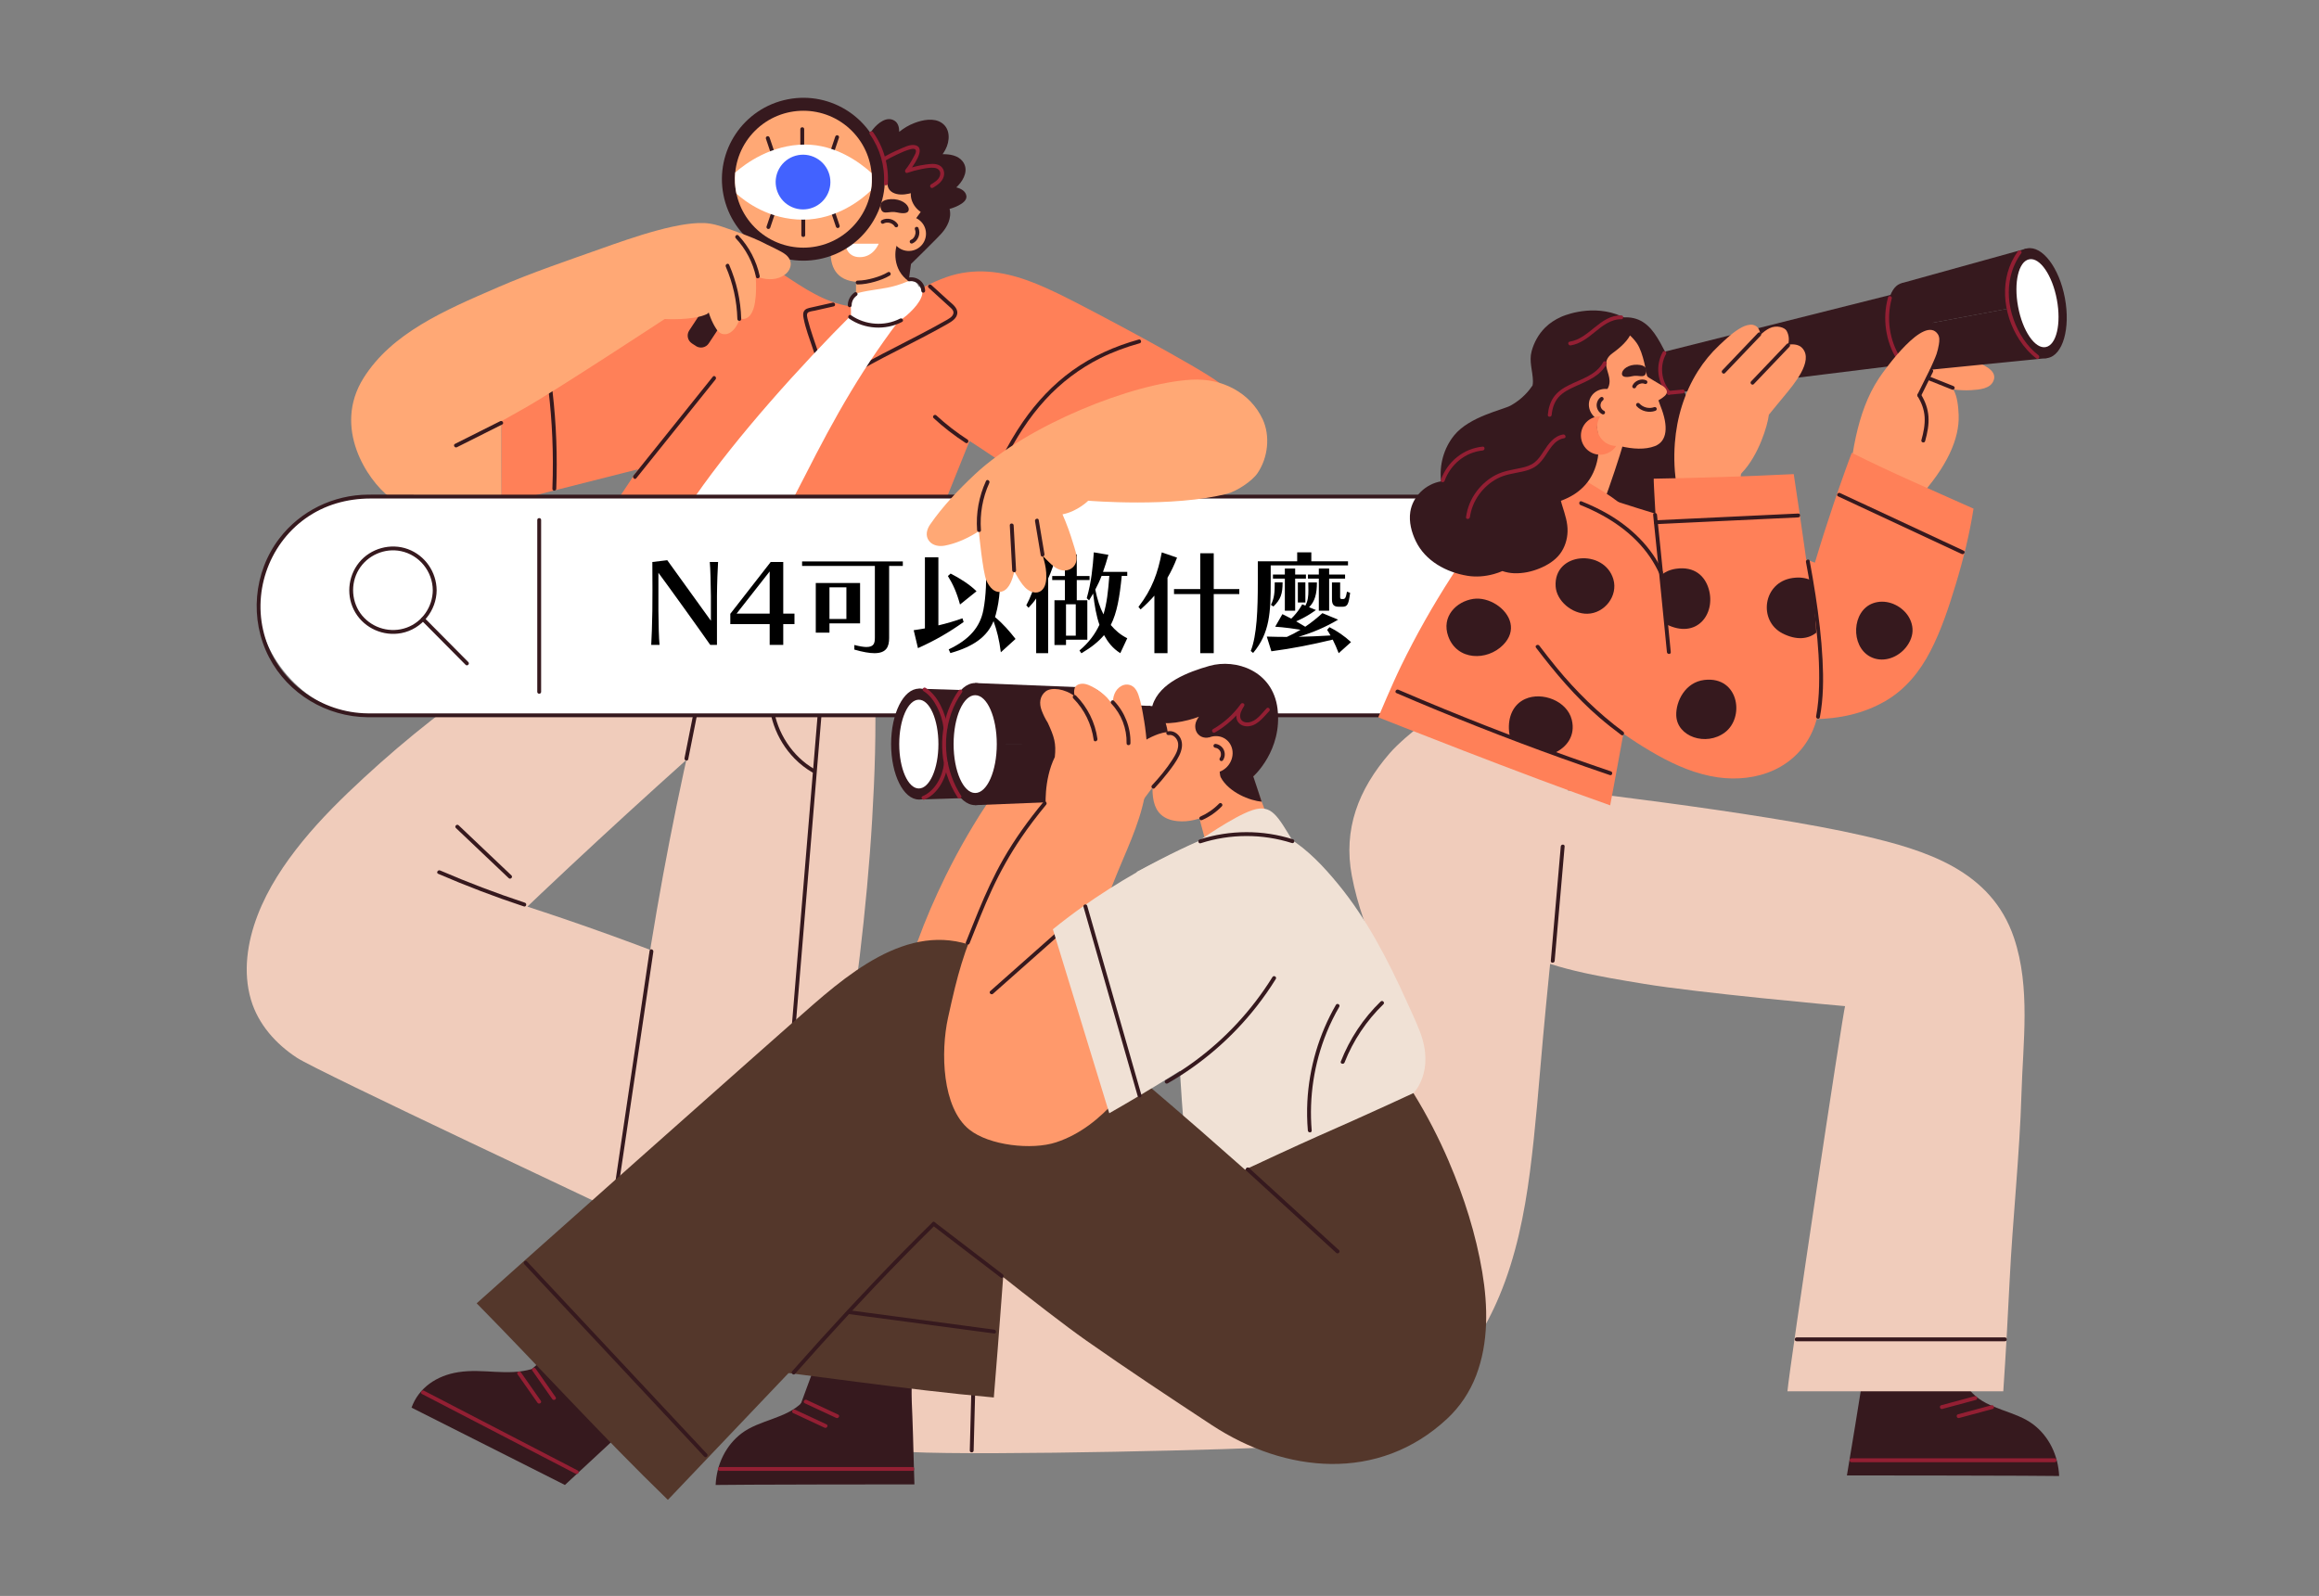 <?xml version="1.0" encoding="UTF-8"?><svg id="Layer_2" xmlns="http://www.w3.org/2000/svg" viewBox="0 0 1692.77 1165.28"><rect x="0" y="0" width="1692.77" height="1165.28" fill="#808080" stroke="none"/><defs><style>.cls-1{fill:#f0e1d5;}.cls-2{fill:#fff;}.cls-3{fill:#ff996b;}.cls-4{fill:#ffa875;}.cls-5{fill:#f0ccbb;}.cls-6{fill:#ff8058;}.cls-7{fill:#931f33;}.cls-8{fill:#4262ff;}.cls-9{fill:#36191e;}.cls-10{fill:#54372b;}</style></defs><g><path class="cls-6" d="M452.26,362.83c4.51-6.71,8.99-13.44,13.44-20.19l-79.76,20.19h-20.06c.15-14.06,.1-34.99,.06-46.98-.09-27.4-.51-54.75-1.4-82.01,7.77-3.52,37.83-21.22,49.6-26.45,12.32-5.48,24.83-10.38,37.46-14.7,12.87-4.4,25.91-8.3,38.98-11.34,12.55-2.93,25-4.1,36.94-1.91,37.75,6.93,61.02,43.4,100.13,44.89,24.59,.93,40.36-13.83,62.84-21.87,10.11-3.62,20.51-4.8,30.55-4.12,20.27,1.37,38.31,9.64,55.38,18,17.28,8.46,100.2,52.44,113.89,63.44-16.5,18.56-111.33,88.37-112.01,89.24-1.67-.95-67.56-45.45-70.58-47.03l-16.43,40.84h-239.01Z"/><path class="cls-9" d="M677.83,210.08c3.43,3.12,6.85,6.24,10.28,9.36,1.54,1.4,3.08,2.81,4.63,4.21,1.3,1.19,3.24,2.62,3.26,4.56,.04,3.1-4.3,5.02-6.55,6.31-2.72,1.56-5.46,3.07-8.22,4.56-12.28,6.63-24.77,12.86-37.14,19.32-6.32,3.31-12.63,6.66-18.79,10.26-1.56,.91-.15,3.35,1.42,2.43,12.37-7.23,25.24-13.6,37.97-20.16,6.59-3.4,13.18-6.81,19.7-10.36,2.68-1.46,5.35-2.94,7.98-4.48,2.7-1.58,5.89-3.69,6.38-7.04,.63-4.28-3.84-7.24-6.58-9.73-4.11-3.74-8.22-7.49-12.33-11.23-1.34-1.22-3.34,.77-1.99,1.99h0Z"/><path class="cls-9" d="M599.29,264.02c-2.27-8.22-5.4-16.19-7.88-24.35-.58-1.9-1.13-3.8-1.6-5.73-.43-1.76-1.62-5.04,.41-6.02,1.36-.65,3.11-.79,4.57-1.11l4.34-.98c3.14-.71,6.28-1.42,9.43-2.13,1.77-.4,1.02-3.12-.75-2.72-5.23,1.18-10.46,2.36-15.7,3.54-2.03,.46-4.29,.82-5.32,2.86-.83,1.65-.47,3.6-.13,5.33,1.43,7.28,4.15,14.37,6.51,21.39,1.19,3.53,2.41,7.06,3.41,10.66,.48,1.74,3.2,1,2.72-.75h0Z"/><path class="cls-9" d="M406.04,356.88c.91-23.58,.03-47.22-2.67-70.67-.77-6.64-1.68-13.27-2.73-19.87-.28-1.79-3-1.03-2.72,.75,3.66,23.07,5.55,46.41,5.65,69.77,.03,6.68-.09,13.35-.35,20.02-.07,1.81,2.75,1.81,2.82,0h0Z"/><path class="cls-9" d="M831.21,247.92c-17.31,4.79-33.9,12.16-48.5,22.68-14.07,10.14-25.97,22.88-35.85,37.1-6,8.64-11.25,17.78-15.96,27.19-.81,1.62,1.62,3.04,2.43,1.42,8-15.97,17.6-31.25,29.71-44.45,11.42-12.44,24.95-22.73,40.05-30.3,9.22-4.62,18.92-8.18,28.86-10.93,1.74-.48,1-3.2-.75-2.72h0Z"/><path class="cls-2" d="M579.78,362.55h-72.38c30.66-44.16,77.25-95.83,115.32-133.79,3.03-3.02,7.15-1.77,5.74,1.84,.26-.03,.52-.03,.77,0,4.61,.61,9.03-.56,13.6-2.82,4.6-2.27,9.18-4.61,14.01-4.14,.27,.03,.52,.08,.75,.15,2.65-1.88,5.88,1.3,3.44,4.27-7.47,9.09-14.33,18.75-20.96,28.36-6.63,9.61-12.89,19.42-18.87,29.36-12.09,20.06-22.96,40.63-33.44,61.31-2.26,4.46-5.75,10.99-7.98,15.46Z"/><path class="cls-4" d="M660.24,188.49l4.74,26.24s-7.59,16.71-22.34,21.17c-14.74,4.46-17.8-4.17-17.8-4.17v-34.79l35.39-8.45Z"/><g><path class="cls-9" d="M651.35,112.86c-8.33-6.59-18.92-10.9-29.67-9.77-9.83,1.03-19.77,7.81-20.92,18.24-1.01,9.17,6.79,17.29,15.34,19.14,9.78,2.11,20.44-2.28,27.77-8.71,3.5-3.07,6.54-7.5,6.74-12.25,2.33-1.04,3.4-4.54,.74-6.64Z"/><path class="cls-4" d="M687.54,134.2c-.19-1.72-.51-3.42-1.02-5.09-5.96-19.5-30.19-24.06-47.42-19.28-11.56,3.21-19.91,11.66-24.31,22.69-3.16,7.93-3.6,14.84-4.59,20.59-1.92,11.24-2.77,16.77-3.7,27.07-1.06,11.79,1.95,23.43,16.86,25.41,15.19,2.02,30.59-7.81,41.53-18.01,13.17-12.28,20.91-26.42,22.59-44.35,.28-3,.38-6.06,.05-9.05Z"/><path class="cls-9" d="M624.85,104.93c1.74,.12,3.49,.31,5.24,.56,2.04-4.04,4.47-7.86,7.26-11.28,3.45-4.23,9.99-9.71,15.68-6.03,2.64,1.71,3.29,4.82,3.36,7.75,0,.11,0,.23,0,.34,3.35-2.7,7.05-4.93,11.12-6.47,6.03-2.3,14.15-3.97,19.88-.1,6.56,4.43,6.03,13.37,2.7,19.58-.62,1.15-1.31,2.25-2.04,3.32,5.26-.14,11.28,.9,14.59,5.15,4.59,5.88,1.15,13.11-3.29,17.79-.42,.44-.86,.87-1.29,1.29,3.43,.85,6.75,2.66,7.35,6.11,1.03,5.93-11.56,9.42-12.25,9.61,1.71,6.85-1.94,13.23-5.42,17.33-3.22,3.8-22.76,22.89-22.76,22.89l-1.71,12.5c-11.9-8.35-10.69-23.39-7.6-28.69,1.08,.18,6.53-8.3,6.53-8.3,0,0,7.36-9.99,9.89-13.54-2.99-2.01-5.32-4.93-6.52-8.43-.6-1.76-.8-3.53-.73-5.27-.45,.13-.91,.25-1.38,.36-3.74,.83-8.19,1.09-11.69-.77-2.8-1.5-3.91-3.91-3.96-6.63-2.37,.32-4.74,.26-6.84-.2-4.6-1.01-7.92-4.4-9.47-8.75-.08-.22-.12-.44-.18-.65-.83-.57-1.55-1.27-2.18-2.13-.22-.3-.43-.62-.61-.95-.33,.13-.7,.22-1.11,.23-1.77,.03-3.19-1.42-3.26-3.16-.09-2.19,.49-11.23,.69-13.44Z"/><path class="cls-7" d="M681.02,137.1c3.19-1.95,6.56-4.17,7.77-7.92,1.03-3.21,.02-6.83-3.08-8.45-3.11-1.62-6.92-1.03-10.23-.57-4.72,.66-9.35,1.79-13.86,3.34,.46,.78,.91,1.57,1.37,2.35,2.61-3.3,13.99-17.9,4.93-19.85-3.66-.79-7.88,1.52-11.14,2.89-4.37,1.84-8.6,3.98-12.69,6.39-1.56,.92-.14,3.36,1.42,2.43,3.02-1.79,6.12-3.43,9.31-4.91,3.17-1.46,6.53-3.04,9.92-3.88,1.07-.27,2.9-.62,3.6,.48,.91,1.42-.8,3.96-1.45,5.24-1.66,3.26-3.64,6.35-5.9,9.21-.78,.99-.11,2.86,1.37,2.35,3.28-1.13,6.62-2.05,10.02-2.71,3.04-.59,6.34-1.26,9.45-.97,3.11,.29,5.25,2.39,4.32,5.64-.89,3.11-3.97,4.9-6.55,6.48-1.54,.95-.13,3.38,1.42,2.43h0Z"/><path class="cls-2" d="M641.4,177.95h-24.33s.46,9.81,10.55,9.81,13.78-9.81,13.78-9.81Z"/><path class="cls-9" d="M626,207.69c4.22-.02,8.45-.83,12.49-1.98,3.8-1.08,7.63-2.47,11.02-4.52,1.55-.94,.13-3.37-1.42-2.43-3.19,1.93-6.76,3.22-10.34,4.24-3.82,1.08-7.77,1.86-11.74,1.88-1.81,.01-1.82,2.83,0,2.82h0Z"/><path class="cls-9" d="M650.33,145.41c7.41-.34,12.74,3.66,13.02,7.26,.23,2.98-3.22,3.66-8.53,2.42-5.77-1.36-10.08,2.27-11.75-2.44-1.33-3.77,.32-6.92,7.26-7.24Z"/><path class="cls-9" d="M628.08,134.41c-2.41,.34-4.42,1.21-6.2,2.1-4.57,2.31-2.95,10.06,1.23,9.11,4.35-.99,12.65-.5,13.43-5.43,.62-3.95-1.59-6.74-8.46-5.78Z"/><path class="cls-4" d="M650.79,169.81c-.47,6.94,4.78,12.94,11.72,13.4,6.94,.47,12.94-4.78,13.4-11.72,.47-6.94-4.78-12.94-11.72-13.4-6.94-.47-12.94,4.78-13.4,11.72Z"/><path class="cls-9" d="M627.74,147.8c4.92,1.15,3.08,7.18,1.7,9.47-.89,1.48-2.46,3.12-4.68,2.56-3.24-.8-2.69-4.7-2.17-6.74,.58-2.27,1.93-6.05,5.15-5.29Z"/></g><g><path class="cls-9" d="M482.87,198.3h100.04c3.75,0,6.79,3.04,6.79,6.79v3.52c0,3.75-3.04,6.79-6.79,6.79h-100.04c-.28,0-.5-.23-.5-.5v-16.09c0-.28,.23-.5,.5-.5Z" transform="translate(1004 -126.51) rotate(123.43)"/><circle class="cls-9" cx="586.43" cy="130.85" r="59.46" transform="translate(-14.23 115.89) rotate(-11.15)"/><circle class="cls-4" cx="586.43" cy="130.85" r="49.98" transform="translate(79.24 452.99) rotate(-45)"/><path class="cls-9" d="M587.02,109.11v-14.82c0-1.81-2.82-1.82-2.82,0v14.82c0,1.81,2.82,1.82,2.82,0h0Z"/><path class="cls-9" d="M566.09,113.26c-1.44-4.27-2.88-8.54-4.31-12.8-.24-.72-.97-1.19-1.73-.98-.7,.19-1.23,1.01-.98,1.73,1.44,4.27,2.88,8.54,4.31,12.8,.24,.72,.97,1.19,1.73,.98,.7-.19,1.23-1.01,.98-1.73h0Z"/><path class="cls-9" d="M608.1,113.31c1.44-4.27,2.88-8.54,4.31-12.8,.24-.72-.28-1.54-.98-1.73-.77-.21-1.49,.26-1.73,.98-1.44,4.27-2.88,8.54-4.31,12.8-.24,.72,.28,1.54,.98,1.73,.77,.21,1.49-.26,1.73-.98h0Z"/><path class="cls-9" d="M584.94,156.83v14.82c0,1.81,2.82,1.82,2.82,0v-14.82c0-1.81-2.82-1.82-2.82,0h0Z"/><path class="cls-9" d="M605.87,152.68c1.44,4.27,2.88,8.54,4.31,12.8,.24,.72,.97,1.19,1.73,.98,.7-.19,1.23-1.01,.98-1.73-1.44-4.27-2.88-8.54-4.31-12.8-.24-.72-.97-1.19-1.73-.98-.7,.19-1.23,1.01-.98,1.73h0Z"/><path class="cls-9" d="M563.86,152.63l-4.31,12.8c-.24,.72,.28,1.54,.98,1.73,.77,.21,1.49-.26,1.73-.98,1.44-4.27,2.88-8.54,4.31-12.8,.24-.72-.28-1.54-.98-1.73-.77-.21-1.49,.26-1.73,.98h0Z"/><path class="cls-2" d="M537.58,141.4c6.49,5.87,23.8,18.98,48.55,18.98s43.27-15.07,49.6-21.29c.72-4.24,.87-8.52,.48-12.75h0c-8.96-8.11-26.51-20.79-48.56-20.79-24.67,0-43.43,13.82-50.97,20.41-.51,5.17-.2,10.38,.9,15.44Z"/><circle class="cls-8" cx="586.17" cy="132.92" r="19.98" transform="translate(183.09 578.78) rotate(-60.66)"/></g><path class="cls-9" d="M655.43,163.83c-2.42-3.88-7.8-5.29-11.81-3.07-.67,.37-.88,1.28-.51,1.93,.39,.67,1.26,.87,1.93,.51,.19-.11,.38-.21,.58-.29-.24,.1,.04-.01,.09-.03,.1-.03,.2-.07,.31-.1,.21-.06,.42-.12,.63-.16,.11-.02,.21-.04,.32-.06,.16-.03-.19,0,.08,0,.44-.03,.87-.05,1.3-.01,.11,0,.22,.02,.33,.03,.23,.03-.32-.07,.08,.02,.21,.05,.43,.08,.64,.14,.21,.05,.42,.12,.63,.19,.08,.03,.16,.06,.25,.09,.39,.14-.22-.12,.14,.06,.37,.18,.73,.38,1.08,.61,.09,.06,.18,.12,.27,.19-.2-.15,.03,.03,.07,.06,.16,.14,.32,.29,.48,.44,.15,.15,.3,.32,.43,.49,.09,.12-.08-.13,.05,.08,.07,.11,.15,.22,.21,.33,.4,.65,1.26,.9,1.93,.51,.64-.38,.91-1.28,.51-1.93h0Z"/><path class="cls-9" d="M667.92,167.74c-.12-.28,.03,.09,.04,.12,.03,.1,.06,.19,.09,.29,.06,.22,.12,.43,.16,.65,0,.04,.05,.37,.03,.17-.02-.2,.01,.18,.01,.18,.02,.2,.02,.41,.02,.61,0,.22-.04,.45-.04,.67,0,.17,.04-.22,0,.05-.02,.12-.04,.24-.07,.36-.09,.42-.22,.83-.37,1.24-.08,.21,.14-.29-.03,.06-.04,.09-.09,.19-.13,.28-.1,.2-.21,.4-.33,.59-.11,.17-.22,.34-.34,.51,.18-.24-.06,.07-.08,.1-.07,.08-.13,.15-.2,.23-.15,.16-.31,.32-.48,.47-.06,.05-.12,.11-.18,.16-.29,.26,.22-.14-.1,.08-.38,.25-.76,.48-1.17,.67-.69,.31-.86,1.32-.51,1.93,.42,.72,1.23,.82,1.93,.51,2.06-.92,3.55-2.76,4.35-4.83,.82-2.13,.74-4.44-.15-6.53-.3-.7-1.33-.85-1.93-.51-.72,.42-.81,1.22-.51,1.93h0Z"/><path class="cls-9" d="M520.34,275.03c-14.98,18.68-29.97,37.36-44.95,56.05-4.31,5.38-8.63,10.75-12.94,16.13-1.12,1.4,.86,3.41,1.99,1.99,14.98-18.68,29.97-37.36,44.95-56.05,4.31-5.38,8.63-10.75,12.94-16.13,1.12-1.4-.86-3.41-1.99-1.99h0Z"/><path class="cls-9" d="M706.22,320.93c-8.06-5.22-15.65-11.11-22.72-17.62-1.33-1.23-3.33,.76-1.99,1.99,7.23,6.67,15.03,12.71,23.29,18.06,1.53,.99,2.94-1.45,1.42-2.43h0Z"/><path class="cls-4" d="M363.19,209.87c25.62-11.08,51.96-19.9,74.74-28.02,23.5-8.38,60.72-21.58,80.17-18.6,5.69,.87,11.12,2.98,16.55,4.86,5.15,1.79,10.27,3.7,15.3,5.79,3.53,1.46,6.92,3.11,10.26,4.85,3.42,1.59,6.77,3.27,10.04,5.03,2.56,1.38,5.02,3.14,6.27,5.87,1.46,3.19,.42,6.78-1.86,9.27-4.48,4.89-11.73,5.74-17.91,4.33-1.77-.4-3.48-.94-5.17-1.55,.53,6.31,.5,12.82-.48,19.06-.51,3.25-1.43,6.62-3.45,9.29-1.86,2.46-4.95,3.61-7.53,2.34-1.64,4.96-5.09,11.06-10.52,11.62-4.02,.42-6.17-2.68-7.92-5.75-1.56-2.73-2.85-5.61-3.86-8.58-.18-.52-.33-1.05-.5-1.57-.29,.51-.74,.95-1.4,1.26-10.29,4.82-30.72,3.55-30.72,3.55,0,0-80.59,52.94-102.32,65.11-6.09,3.41-16.97,9.55-16.97,9.55l.03,55.27h-81.79c-15.77-12.21-41.65-50.39-18.8-86.81,20.58-32.81,58.93-49.32,97.85-66.16Z"/><path class="cls-9" d="M365.14,307.51c-11.01,5.53-22.02,11.05-33.02,16.58-1.62,.81-.2,3.24,1.42,2.43,11.01-5.53,22.02-11.05,33.02-16.58,1.62-.81,.2-3.24-1.42-2.43h0Z"/><path class="cls-9" d="M554.55,201.47c-2.37-11.03-7.77-21.26-15.48-29.49-1.24-1.33-3.23,.67-1.99,1.99,7.4,7.89,12.49,17.67,14.76,28.24,.38,1.77,3.1,1.02,2.72-.75h0Z"/><path class="cls-9" d="M541.06,232.91c-.37-13.66-3.38-27.07-8.82-39.6-.72-1.66-3.15-.23-2.43,1.42,5.23,12.06,8.08,25.05,8.44,38.18,.05,1.81,2.87,1.82,2.82,0h0Z"/><path class="cls-2" d="M621.16,227.22c.06,2.44-.26,5.18,1.22,7.28,1.59,2.25,4.17,2.72,6.69,3.31,2.35,.55,4.73,.95,7.14,1.14,9.7,.75,18.55-2.44,25.82-8.84,3.3-2.91,6.69-6.33,9.01-10.11,1.3-2.12,2.61-4.91,2.14-7.47-.3-1.64-1.41-3.02-2.82-3.64-.19-.61-.45-1.18-.82-1.66-1.95-2.61-5.2-2.5-7.92-1.38-4.7,1.92-9.27,3.34-14.28,4.27-4.67,.86-9.39,1.45-14.06,2.29-2.43,.44-4.86,.93-7.24,1.57-3.03,.81-5.14,2-5.07,5.52,.06,2.58,.13,5.15,.19,7.73Z"/><path class="cls-9" d="M657.03,232.62c-11.31,5.85-25.4,4.81-35.82-2.45-1.49-1.04-2.9,1.4-1.42,2.43,11.26,7.84,26.51,8.73,38.67,2.45,1.61-.83,.19-3.26-1.42-2.43h0Z"/><path class="cls-7" d="M648.09,133.97c.75-13.28-3.08-26.62-10.79-37.47-1.04-1.47-3.48-.06-2.43,1.42,7.45,10.49,11.13,23.2,10.4,36.05-.1,1.81,2.72,1.81,2.82,0h0Z"/><g><path class="cls-5" d="M504.85,888.12c17.73-13.93,36.22-26.95,53.08-41.96,18.43-16.4,36.42-33.33,53.81-50.82,9.93-9.99,19.66-20.19,29.15-30.61-6.68-3.22-13.38-6.41-20.09-9.56-22.74-10.66-45.7-20.86-68.82-30.66-23.23-9.85-46.63-19.28-70.2-28.28-23.46-8.96-47.08-17.52-70.85-25.62-8.64-2.95-17.31-5.81-25.98-8.65,3.32-3.15,6.62-6.32,9.94-9.46,13.86-13.11,27.79-26.14,41.79-39.09,28.31-26.19,56.91-52.06,85.75-77.66,13.34-11.84,26.75-23.6,40.2-35.31,.97-.34,1.79-1.01,2.2-1.92,2.17-1.88,4.32-3.78,6.49-5.66,1.4-1.21,1.93-3.18,.78-4.78-1.01-1.41-3.37-1.99-4.78-.78-1.57,1.35-3.14,2.71-4.71,4.06-5.43-9.78-14.09-17.38-22.82-24.26-11.86-9.35-23.84-18.55-35.78-27.8-7.02-5.44-14.07-10.83-21.14-16.2-2.83-2.14-6.18,1.03-5.2,3.68-38.51,17.58-75.61,38.18-110.89,61.58-35.72,23.69-69.52,50.31-101,79.38-15.83,14.62-31.27,29.78-44.91,46.5-13.28,16.3-25.27,34.31-32.83,54.02-7.49,19.54-10.87,41.36-4.83,61.75,5.31,17.9,18.16,32.24,33.56,42.32,15.4,10.08,229.13,110.2,270.74,130.13,5.63-4.94,11.44-9.69,17.34-14.32Z"/><path class="cls-9" d="M319.85,638c20.5,8.85,41.37,16.8,62.56,23.82,1.72,.57,2.46-2.15,.75-2.72-20.96-6.94-41.62-14.79-61.89-23.54-1.65-.71-3.08,1.72-1.42,2.43h0Z"/><path class="cls-9" d="M332.8,604.58c12.84,12.19,25.68,24.39,38.53,36.58,1.31,1.25,3.31-.74,1.99-1.99-12.84-12.19-25.68-24.39-38.53-36.58-1.31-1.25-3.31,.74-1.99,1.99h0Z"/><path class="cls-5" d="M648.94,410.02c-9.02-1.25-18.18-1.5-27.32-1.19-.96-2.25-1.94-4.48-2.99-6.68-1.59-3.35-6.98-1.34-5.42,2.08,.74,1.62,1.44,3.25,2.12,4.89-4.02,.24-8.04,.56-12.02,.94-15.19,1.45-30.25,3.97-45.22,6.87-5.56,1.08-11.1,2.21-16.65,3.36,.49-1.86,.98-3.73,1.47-5.59,.87-3.28-4.82-4.99-5.8-1.69-.87,2.9-1.71,5.81-2.56,8.71-.54,.11-1.09,.22-1.63,.34-1.78,.37-3.2,1.79-2.98,3.72,.15,1.32,1.25,2.61,2.59,2.94-7.98,27.89-15.18,56.01-21.92,84.21-7.98,33.4-15.24,66.97-21.8,100.68-6.59,33.87-12.47,67.88-17.63,102-5.16,34.12-9.61,68.35-13.33,102.65-3.53,32.62-6.65,65.36-8.62,98.12-.14,.51-.17,1.05-.1,1.56-.06,.98-.13,1.97-.18,2.95-.25,4.36-.42,8.72-.54,13.08-.11,4.06,6.03,5.25,6.44,.97,.48-4.95,.89-9.91,1.29-14.86,20.76-3.67,41.28-8.68,61.38-15.06,21.1-6.7,41.73-14.86,61.69-24.43,5.08-2.43,10.13-4.94,15.12-7.57-.47,2.89-.94,5.77-1.42,8.66-.68,4.15-1.27,8.3-1.73,12.48-.47,4.2,5.56,5.07,6.46,.98,1.95-8.8,3.49-17.7,4.92-26.63,3.31-1.89,6.59-3.84,9.8-5.9,3.02-1.93,.24-7.29-3.02-5.6-1.81,.94-3.61,1.88-5.41,2.83,.72-4.64,1.44-9.29,2.2-13.91,2.68-16.44,5.3-32.88,7.84-49.34,5.06-32.9,9.74-65.87,13.66-98.93,3.91-33.01,7.04-66.12,9.01-99.3,1.92-32.39,3.02-64.95,2.01-97.39-.89-28.75-4.15-57.9-14.21-85,7.85-.17,15.7,0,23.54,.27,1.69,.06,3.3-.82,3.58-2.64,.25-1.67-.95-3.34-2.64-3.58Z"/><path class="cls-9" d="M561.77,500.96c-2.45,19.22,4.74,39.15,18.25,52.92,3.86,3.94,8.25,7.34,13.02,10.11,1.57,.91,2.99-1.52,1.42-2.43-16.15-9.36-27.18-26.43-29.8-44.85-.74-5.22-.74-10.53-.08-15.75,.23-1.79-2.59-1.78-2.82,0h0Z"/><path class="cls-9" d="M598.38,503.58c-2.99,35.98-5.98,71.96-8.97,107.94-2.98,35.86-5.96,71.73-8.94,107.59-1.68,20.21-3.36,40.42-5.04,60.63-.15,1.81,2.67,1.8,2.82,0,2.99-35.98,5.98-71.96,8.97-107.94,2.98-35.86,5.96-71.73,8.94-107.59,1.68-20.21,3.36-40.42,5.04-60.63,.15-1.81-2.67-1.8-2.82,0h0Z"/><path class="cls-9" d="M451.66,865.37c3.21-21.8,6.44-43.6,9.68-65.4,3.43-23.13,6.87-46.26,10.29-69.38,1.76-11.9,3.52-23.8,5.28-35.71,.26-1.77-2.45-2.54-2.72-.75-3.21,21.8-6.44,43.6-9.68,65.4-3.43,23.13-6.87,46.26-10.29,69.38-1.76,11.9-3.52,23.8-5.28,35.71-.26,1.77,2.45,2.54,2.72,.75h0Z"/><path class="cls-9" d="M507.13,516c-2.49,12.52-4.98,25.04-7.47,37.57-.35,1.77,2.36,2.53,2.72,.75,2.49-12.52,4.98-25.04,7.47-37.57,.35-1.77-2.36-2.53-2.72-.75h0Z"/></g><path class="cls-9" d="M621.68,222.93c0-.38,.02-.75,.06-1.12-.02,.21-.01,.07,0-.06,.01-.08,.03-.16,.04-.25,.03-.18,.07-.37,.12-.55,.09-.36,.2-.72,.33-1.08,.04-.1,.08-.19,.11-.29,.08-.21-.14,.29,.03-.07,.08-.17,.16-.34,.25-.51,.18-.33,.37-.65,.58-.97,.11-.16,.21-.31,.33-.46-.09,.11-.06,.08,.01,0,.07-.08,.13-.16,.2-.24,.25-.28,.51-.55,.79-.8,.14-.13,.28-.24,.43-.37-.11,.09-.08,.06,.01,0,.1-.07,.2-.15,.31-.22,.61-.42,.94-1.26,.51-1.93-.39-.6-1.28-.95-1.93-.51-3.08,2.12-5.01,5.65-5.01,9.41,0,.74,.65,1.44,1.41,1.41,.76-.03,1.41-.62,1.41-1.41h0Z"/><path class="cls-9" d="M664.09,205.33c.92-.15,2.06-.07,3.03,.19,1,.27,2.02,.78,2.78,1.44,1.6,1.39,2.52,3.34,2.6,5.34,.03,.76,.63,1.41,1.41,1.41,.74,0,1.44-.64,1.41-1.41-.11-2.82-1.36-5.61-3.55-7.43-2.37-1.97-5.4-2.74-8.43-2.25-.75,.12-1.17,1.06-.98,1.73,.22,.8,.98,1.11,1.73,.98h0Z"/></g><g><g><rect class="cls-2" x="188.66" y="362.55" width="1007.45" height="159.71" rx="79.85" ry="79.85"/><path class="cls-9" d="M268.51,523.67h825.89c17.1,0,34.14,.98,50.51-5.2,28.51-10.78,48.99-37.32,52.17-67.64,3.23-30.75-11.86-61.28-38.11-77.56-13.57-8.42-28.99-12.12-44.86-12.12H303.9c-11.71,0-23.41-.07-35.12,0-25.36,.15-49.46,11.79-64.9,32.02-18.9,24.77-21.85,59.13-7.46,86.77,13.95,26.79,42.03,43.47,72.1,43.74,1.81,.02,1.81-2.8,0-2.82-33.93-.3-64.71-22.41-74.88-54.99-9.99-32,1.96-67.67,29.18-87.22,14.03-10.08,30.58-14.67,47.73-14.67h801.88c14.01,0,28.02-.01,42.03,0,18.14,.02,35.6,5.31,50.01,16.55,26.31,20.53,36.86,56.41,25.83,87.91-10.94,31.27-41.09,52.19-74.04,52.43-2.65,.02-5.3,0-7.94,0H268.51c-1.81,0-1.82,2.82,0,2.82Z"/></g><path class="cls-9" d="M392.18,379.65v125.5c0,1.81,2.82,1.82,2.82,0v-125.5c0-1.81-2.82-1.82-2.82,0h0Z"/><g><path class="cls-9" d="M307.81,453.08c10.68,10.77,21.37,21.54,32.05,32.31,1.28,1.29,3.27-.7,1.99-1.99-10.68-10.77-21.37-21.54-32.05-32.31-1.28-1.29-3.27,.7-1.99,1.99h0Z"/><path class="cls-9" d="M315.92,430.93c-.1,12.08-7.68,23.23-19.13,27.35-11.52,4.16-24.58,.58-32.42-8.81-7.84-9.4-8.78-23.2-2.46-33.63,6.31-10.41,18.85-15.92,30.79-13.42,13.44,2.81,23.11,14.84,23.21,28.51,.01,1.81,2.83,1.82,2.82,0-.11-13.32-8.45-25.36-20.97-29.99-12.57-4.64-27.25-.6-35.67,9.81-8.39,10.36-9.54,25.25-2.6,36.69,6.91,11.4,20.43,17.32,33.5,14.81,14.87-2.85,25.63-16.31,25.75-31.32,.01-1.81-2.8-1.81-2.82,0Z"/></g></g><g><path class="cls-3" d="M1457.22,246.4c-4.01-2.91-37.92-2.2-43.71,.18-5.25,2.16-10.7,4.2-15.37,7.49-4.86,3.42-8.36,7.86-10.27,13.51-1.88,5.55-2.17,11.55-2.51,17.36-.39,6.64-.62,13.28-.64,19.93-.06,13.28-9.9,39.15-8.05,52.31,2.06,14.66,16.19,16.52,21.56,30.33,.63,1.62,2.02,2.71,3.86,2.28,2.05-.48,3.42-2.25,3.52-4.17,4.02-5.9-11.23-15.47-5.89-21.25,21.79-23.56,30.67-44.31,30.02-61.33-.23-6-.93-13.51-3.87-18.7,4.38,.57,8.78,.8,13.18,.52,5.64-.36,14.16-.91,16.29-7.31,2.04-6.12-4.66-9.6-9.42-11.92,2.22-.18,4.43-.5,6.62-.99,4.04-.9,8.87-2.58,9.96-7.12,1.1-4.62-1.72-8.54-5.28-11.13Z"/><path class="cls-9" d="M1239.41,356.13c-2.31-4.91-4.75-9.77-7.26-14.58,.15-.26,.3-.52,.45-.78,11.86-21.29,1.14-46.28-8.25-66.22-2.61-5.54-5.35-11.01-8.21-16.42-2.64-4.98-5.2-10.12-8.48-14.72-2.97-4.17-6.79-7.96-11.59-9.96-4.59-1.92-9.79-2.22-14.62-1.13-10.68,2.42-18.45,10.09-23.4,19.58-2.52,4.82-4.25,10-5.74,15.22-1.37,4.79-2.53,9.97-1.46,14.94,.19,.88,.45,1.72,.76,2.54-1.36,9.04-1.87,18.36,.11,27.22,1.19,5.33,3.12,10.44,6.18,15,3.1,4.6,7.29,8.18,12.03,11.01,.32,.19,.65,.34,.97,.53-1.39,3.37-2.52,6.85-3.52,10.36-1.37,4.79-2.53,9.97-1.46,14.94,.19,.88,.45,1.72,.76,2.54-1.36,9.04-1.87,18.36,.11,27.22,1.19,5.33,3.12,10.44,6.18,15,3.1,4.6,7.29,8.18,12.03,11.01,9.44,5.64,20.84,8.05,31.49,10.24,3.12,.64,6.25,1.22,9.4,1.74,2.94,.48,5.91,1.04,8.9,.93,6.2-.22,10.1-4.95,12.89-9.96,11.86-21.29,1.14-46.28-8.25-66.22Z"/><g><polygon class="cls-9" points="1479.08 181.51 1388.24 206.71 1394.24 238.76 1487.28 221.37 1479.08 181.51"/><polygon class="cls-9" points="1494.03 261.49 1400.23 270.82 1394.24 238.76 1487.28 221.37 1494.03 261.49"/><path class="cls-9" d="M1467.27,225.11c4.13,22.1,16.44,38.34,27.49,36.28,11.05-2.07,16.66-21.66,12.53-43.76-4.13-22.1-16.44-38.34-27.49-36.28-11.05,2.07-16.66,21.66-12.53,43.76Z"/><path class="cls-7" d="M1472.99,183.49c-13.92,19.07-11.39,45.4,1.01,64.53,3.41,5.27,7.59,9.97,12.57,13.8,1.44,1.1,2.84-1.34,1.42-2.43-8.52-6.54-14.6-16.15-18.17-26.19-3.63-10.2-4.62-21.23-2.04-31.79,1.46-5.96,4.02-11.54,7.64-16.49,1.07-1.47-1.37-2.87-2.43-1.42h0Z"/><path class="cls-9" d="M1378.56,241.7c3.31,17.7,13.17,30.71,22.02,29.06,8.85-1.65,13.34-17.35,10.03-35.05-3.31-17.7-13.17-30.71-22.02-29.06-8.85,1.65-13.34,17.35-10.03,35.05Z"/><path class="cls-9" d="M1395.03,265.48l-4.82-25.76-4.82-25.76-168.95,42.49c-4.2,.79-6.34,8.24-4.77,16.65,1.57,8.41,6.25,14.59,10.46,13.8,0,0,0,0,0,0l172.88-21.42Z"/><path class="cls-7" d="M1378.18,217.18c-4.21,15.24-1.83,31.92,6.51,45.36,.95,1.54,3.39,.12,2.43-1.42-7.95-12.82-10.24-28.64-6.23-43.19,.48-1.75-2.23-2.5-2.72-.75h0Z"/><path class="cls-7" d="M1213.71,257.03c-5.46,9.82-3.95,22.41,3.5,30.77,1.21,1.36,3.19-.64,1.99-1.99-6.59-7.41-7.88-18.69-3.06-27.36,.88-1.59-1.55-3.01-2.43-1.42h0Z"/><path class="cls-7" d="M1218.21,288.22c2.96-.29,5.91-.57,8.87-.86,.43-.04,.85-.08,1.28-.12,.76-.07,1.41-.59,1.41-1.41,0-.7-.65-1.48-1.41-1.41-2.96,.29-5.91,.57-8.87,.86-.43,.04-.85,.08-1.28,.12-.76,.07-1.41,.59-1.41,1.41,0,.7,.65,1.48,1.41,1.41h0Z"/><path class="cls-2" d="M1473.13,224.01c3.31,17.7,12.32,30.87,20.14,29.41,7.81-1.46,11.46-16.99,8.15-34.7-3.31-17.7-12.32-30.87-20.14-29.41s-11.46,16.99-8.15,34.7Z"/></g><path class="cls-9" d="M1361.42,994.78c1.42,.03,2.85,0,4.29,0,3.01,0,6.03-.01,9.04-.02,6.2-.01,12.4-.04,18.6-.08,11.33-.07,22.63-.18,34.02-.8,2.37,8.65,6.36,16.95,12.33,23.22,11.68,12.25,31.39,12.89,44.63,23.03,11.35,8.69,18.06,22.47,18.76,37.56-9.47-.29-149.47-.47-154.92-.43,.26-1.6,11.16-66.47,13.24-82.48Z"/><path class="cls-7" d="M1430.05,1035.34c8.16-2.2,16.32-4.4,24.48-6.59,1.75-.47,1.01-3.19-.75-2.72-8.16,2.2-16.32,4.4-24.48,6.59-1.75,.47-1.01,3.19,.75,2.72h0Z"/><path class="cls-7" d="M1417.81,1028.72c8.16-2.2,16.32-4.4,24.48-6.59,1.75-.47,1.01-3.19-.75-2.72-8.16,2.2-16.32,4.4-24.48,6.59-1.75,.47-1.01,3.19,.75,2.72h0Z"/><g><path class="cls-3" d="M1142.96,368.04c-5.04-1.57-10.45-4.67-14.27-7.6,.57-1.31,20.84-47.36,25.41-57.19,1.53-3.29,29.8,18.12,31.12,19.45-2.67,10.08-10.2,32.25-14.08,42.6-8.2,4.36-19.71,5.38-28.19,2.74Z"/><path class="cls-3" d="M1194.85,250.66c4.85,6.88,7.04,22.74,7.27,23.29,4.22,10.27,6.54,12.3,9.67,21.74,.05,.12,.09,.24,.14,.39,6.38,15.7,4.89,26.26-3.98,29.66-14.14,5.44-36.23-2.17-49.11-9.46-15.46-8.78-26.15-20.61-31.88-37.44-.97-2.83-1.76-5.74-2.13-8.7-.21-1.7-.29-3.4-.19-5.12,1.26-20.12,23.5-30.06,41.18-29.42,11.84,.45,22.27,5.45,29.04,15.05Z"/><path class="cls-3" d="M1199.23,273.47c-2.29-.43-.05,2.35-1.13,4.67-1.26,2.58-.4,5.37,.29,7.96,.21,.77,.43,1.54,.68,2.3,.12,.38,.25,.76,.39,1.13,.53,1.5,1.52,3.13,3.13,3.65,.61,.31,1.25,.45,1.91,.43,.55,.07,1.1,0,1.63-.16,.38,.02,.77,.04,1.15,.06,.47,.01,.94-.08,1.39-.27,2.2-.93,6.48-3.48,7.68-5.58,1.34-2.34-.87-4.92-3.14-6.17-2.41-1.33-10.48-6.3-12.04-7.26-.62-.38-1.28-.63-1.94-.76Z"/></g><path class="cls-5" d="M1346.82,734.61c-1.73,5.5-40.66,264.03-42.06,281.24h157.55c1.83-26.95,3.33-53.93,4.64-80.91,2.13-43.86,7.36-92.41,8.63-136.27,1.08-37.48,6.76-77.49-5.42-113.8-16.58-49.44-64.32-64.13-110.48-74.79-76.32-17.63-233.26-35.05-233.26-35.05-.38-.14-47.6-13.49-68.01-19.75-10.66,17.24-15.55,37.99-13.84,58.32,2.94,35.01,27.13,62.48,57.42,78.18,30.26,15.68,64.86,21.05,98.11,26.57,39.45,6.54,138.56,15.6,146.72,16.27Z"/><path class="cls-9" d="M719.93,1035.82c-8.94-.75-69.38,2.53-77.32,5.98-15.52,6.75-22.9,25.03-36.98,33.97-12.07,7.66-27.31,9.23-41.72,4.69,3.54-8.79,6.79-17.77,10.08-26.7,8.45-22.95,16.9-45.89,25.35-68.84,4.23-11.47,8.42-22.96,12.67-34.43,1.89-5.11,3.78-10.21,5.62-15.34,6.64,0,54.1-.8,55.51,0,8.71,4.92,50.12,89.75,46.78,100.66Z"/><path class="cls-5" d="M1055.67,515.39s-29.21,20.72-41.2,34.53c-23.14,26.68-34,55.78-27.71,89.38,2.03,10.83,5.02,21.48,8.6,31.9,1,2.92,2.07,5.81,3.16,8.7-3.55,7.95-36.79,186.74-42.7,207.3-6.35-.17-266-8.29-285.98-8.8-2.37,60.57-3.48,121.2-6.23,181.75,57.34,2.88,253.19-2.04,270.1-3.86,15.56-1.68,31.17-3.51,46.43-7.03,14.29-3.3,28.08-8.08,40.91-15.23,11.42-6.36,21.78-14.45,31.09-23.6,18.44-18.11,32.47-40.6,42.41-64.37,12.01-28.71,18.2-59.55,22.22-90.3,4.23-32.41,6.58-65.09,9.52-97.64,5.53-61.36,14.7-142.8,20.18-204.17-5.17-3.81-53.42-27.41-90.81-38.55Z"/><path class="cls-3" d="M1414.46,243.88c-9.85-14.21-38.53,25.68-42.9,32.28-8.52,12.85-13.46,27.46-16.79,42.42-1.9,8.53-3.13,17.15-4.44,25.79-.12,.77,.09,1.39,.47,1.84,.03,1.13,.59,2.3,1.41,3.13,2.16,2.2,4.54,4.21,6.93,6.17,3.16-.4,6.07-.15,9.28,.52,4,.83,6.99,1.71,10.68-.53,1.03-.63,2-1.36,2.92-2.16,3.13-3.85,5.78-7.96,9.16-11.52,5.53-7.83,11.03-16.08,14.32-25.08,2.61-7.14,2.69-13.81,1.78-20.75-2.08-3.87-4.45-7.81-6.07-10.36,1.17-1.92,11-22.75,12.39-27.15,.72-2.28,1.33-4.6,1.7-6.97,.4-2.54,.71-5.4-.83-7.63Z"/><path class="cls-3" d="M1315.72,254.27c-2.62-2.92-6.79-3.13-10.44-2.64,.85-3.39,.68-6.91-1.18-10.16-1.3-2.27-7.04-4.42-12.41-1.82-2.47,1.19-4.62,2.95-6.72,4.73-.29-3.31-1.71-6.44-5.4-7.19-2.6-.53-5.69,.55-7.99,1.73-5.99,3.08-11.76,8.63-16.66,13.23-5.97,5.61-11.19,11.98-15.56,18.91-9.91,15.75-15.38,33.84-16.78,52.36-.83,11.01-.39,22.09,1.65,32.94,0,.05,.03,.09,.04,.14-.25,.47-.37,1.01-.28,1.6,.17,1.06,.7,1.69,1.44,2.15,5.97,6.21,15.4,9.26,23.58,10.87,9.24,1.82,17.68,.73,26.44-3.16,3.51-1.56-7.8-18.76-4-22.69,12.23-12.64,18.89-34.68,19.75-42.45,.09-.12,.18-.24,.27-.35,3.81-4.82,7.84-9.45,11.7-14.23,5.58-6.92,20.98-24.53,12.52-33.97Z"/><path class="cls-6" d="M1351.74,330.6c-1.72,4.38-3.31,8.81-4.9,13.24-2.84,7.89-5.6,15.81-8.29,23.76-4.84,14.33-9.43,28.74-13.75,43.23-1.3-.47-2.61-.95-3.91-1.43-7.11-2.64-141.12-42.27-155.34-48.19-13.49-5.61-7.48,5.22-21.63,1.44-14.91-3.98-6.97,35.31-3.01,43.05,6.87,13.44,15.77,26.01,25.43,37.57,18.8,22.53,41.66,41.54,67.21,55.95,7.17,4.04,14.55,7.73,22.11,10.98,4.12,1.77,8.3,3.48,12.54,4.99-.05,1.5,.77,3.06,2.65,3.47,34.77,7.54,73.11,11.86,105.31-6.74,14.64-8.45,25.23-21.55,32.92-36.41,8-15.46,13.52-32.32,18.56-48.93,5.48-18.08,10.05-36.52,12.95-55.21-29.73-13.37-59.79-26.09-88.86-40.77Z"/><path class="cls-6" d="M1197.46,460.44c2.87-20.77,14.84-35.74,15.19-56.65-2.6-4.54-5.43-8.99-8.52-13.32-8.98-12.59-19.43-22.57-33.31-31.22-14.74-9.19-24.1-15.95-41.9-11.06-10.53,2.89-19.48,9.34-27.06,16.57-8.03,7.66-14.62,16.51-21.08,25.34-14.87,20.33-28.5,41.47-40.79,63.25-6.06,10.75-11.8,21.67-17.2,32.73-6.63,13.59-16.71,37.67-16.71,37.67,3.64,1.42,105.87,42.07,169.28,64.26,0,0,16.4-86.39,22.09-127.57Z"/><path class="cls-6" d="M1329.26,493.38c-.5-15.08-3.02-30.03-5.13-44.94-4.84-34.1-9.6-68.22-14.77-102.27-34.05,1.66-68.12,2.78-102.2,3.33-.3,.59,2.48,47.33,3.94,69.97-7.67-8.61-15.45-17.12-23.36-25.52-.14-.15-.29-.3-.43-.45-1.54-.14-3.05-.76-4.21-1.89-.8-.78-1.63-1.49-2.48-2.17-1.48-.05-2.99-.62-4.35-1.93-4.22-4.06-9.24-7.22-14.13-10.5,.08,.09,.15,.19,.23,.28,1.68,1.74,3.34,3.51,5.02,5.26-3.82-.81-7.67-1.6-11.54-1.99-5.08-.5-10.11,.06-14.74,2.28-4.17,2-7.86,4.78-11.27,7.87-13.05,11.85-21.93,28.22-24.25,45.75-1.3,9.87-.38,20.63,5.8,28.81,.79,1.05,1.85,1.38,2.85,1.23,7.26,10.2,15.46,19.78,24.04,28.85,10.29,10.89,21.38,21,33.16,30.25,12.05,9.47,24.82,18.12,38.18,25.63,13.76,7.74,28.63,14.11,44.36,16.35,13.75,1.95,28.31,.51,41-5.34,12.65-5.83,22.62-15.83,28.16-28.64,5.47-12.62,6.57-26.65,6.12-40.25Z"/><path class="cls-9" d="M1247.3,430.06c-2.79-9.53-10.39-16.71-23.83-14.8-4.41,.63-8.06,2.31-10.94,4.64,.67,8.08,1.49,16.14,2.5,24.19,.47,3.79,.76,7.7,1.1,11.62,22.42,11.47,36.5-7.49,31.17-25.66Z"/><path class="cls-9" d="M1321.27,423.37c-3.46-1.51-7.7-2.08-12.77-1.36-21.68,3.1-25.29,31.26-7.37,40.44,10.37,5.32,18.96,4.11,24.67-.51-.5-12.93-2.25-25.76-4.53-38.57Z"/><path class="cls-9" d="M1177.68,422.93c-6.53-22.29-43.73-20.02-42.13,5.25,.67,10.55,11.94,20.19,23.26,19.93,12.47-.28,22.43-13.04,18.87-25.18Z"/><path class="cls-9" d="M1139.29,618.04c-1.77,20.37-3.55,40.74-5.32,61.11-.65,7.48-1.3,14.95-1.95,22.43-.16,1.81,2.66,1.79,2.82,0,1.77-20.37,3.55-40.74,5.32-61.11,.65-7.48,1.3-14.95,1.95-22.43,.16-1.81-2.66-1.8-2.82,0h0Z"/><path class="cls-9" d="M1121.21,472.87c13.93,18.31,28.73,35.92,46.19,50.98,5.19,4.47,10.56,8.72,16.06,12.8,1.46,1.08,2.86-1.36,1.42-2.43-18.18-13.49-34.24-29.24-48.59-46.72-4.32-5.26-8.52-10.64-12.64-16.06-1.08-1.42-3.53-.02-2.43,1.42h0Z"/><path class="cls-9" d="M1153.72,368.77c19.84,7.92,38.62,20.15,50.78,38.05,2.59,3.82,4.85,7.85,6.76,12.05,.75,1.65,3.18,.22,2.43-1.42-8.15-17.95-22.75-32.04-39.6-41.92-6.28-3.68-12.86-6.78-19.61-9.48-1.68-.67-2.41,2.05-.75,2.72h0Z"/><path class="cls-9" d="M1206.72,375.85c2.7,25.57,5.23,51.17,7.74,76.76,.77,7.84,1.54,15.68,2.32,23.51,.18,1.79,3,1.81,2.82,0-2.51-25.32-4.94-50.65-7.53-75.96-.83-8.11-1.67-16.21-2.53-24.31-.19-1.78-3.01-1.8-2.82,0h0Z"/><path class="cls-9" d="M1318.27,410.29c5.51,29.69,10.34,60.11,9.58,90.4-.19,7.48-.77,14.97-2.17,22.33-.34,1.77,2.38,2.53,2.72,.75,2.65-13.84,2.69-28.12,1.97-42.15-.81-15.81-2.73-31.56-5.14-47.2-1.28-8.31-2.71-16.6-4.24-24.87-.33-1.78-3.05-1.03-2.72,.75h0Z"/><path class="cls-9" d="M1341.76,362.43c23.39,10.91,46.79,21.82,70.18,32.73,6.67,3.11,13.34,6.22,20.01,9.33,1.63,.76,3.06-1.67,1.42-2.43-23.39-10.91-46.79-21.82-70.18-32.73-6.67-3.11-13.34-6.22-20.01-9.33-1.63-.76-3.06,1.67-1.42,2.43h0Z"/><path class="cls-9" d="M1208.65,382.7c26.93-1.28,53.86-2.55,80.79-3.83,7.73-.37,15.46-.73,23.18-1.1,1.8-.09,1.82-2.9,0-2.82-26.93,1.28-53.86,2.55-80.79,3.83-7.73,.37-15.46,.73-23.18,1.1-1.8,.09-1.81,2.9,0,2.82h0Z"/><path class="cls-9" d="M1259.19,272.38c8.68-9.1,17.35-18.2,26.03-27.29,1.25-1.31-.74-3.31-1.99-1.99-8.68,9.1-17.35,18.2-26.03,27.29-1.25,1.31,.74,3.31,1.99,1.99h0Z"/><path class="cls-9" d="M1280.23,280.43c8.68-9.1,17.35-18.2,26.03-27.29,1.25-1.31-.74-3.31-1.99-1.99-8.68,9.1-17.35,18.2-26.03,27.29-1.25,1.31,.74,3.31,1.99,1.99h0Z"/><path class="cls-9" d="M1402.18,289.31c2.94-5.93,5.88-11.86,8.82-17.79,.8-1.62-1.63-3.05-2.43-1.42-2.94,5.93-5.88,11.86-8.82,17.79-.8,1.62,1.63,3.05,2.43,1.42h0Z"/><path class="cls-9" d="M1399.74,289.31c2.91,4.64,4.84,9.74,5.16,15.25,.33,5.69-.83,11.31-2.36,16.76-.49,1.75,2.23,2.49,2.72,.75,1.63-5.83,2.87-11.92,2.43-18-.43-5.82-2.43-11.25-5.51-16.18-.96-1.53-3.4-.12-2.43,1.42h0Z"/><path class="cls-9" d="M1407.19,277.41c5.99,2.31,11.89,4.82,17.87,7.13,.71,.27,1.55-.3,1.73-.98,.22-.8-.27-1.46-.98-1.73-5.99-2.31-11.89-4.82-17.87-7.13-.71-.27-1.55,.3-1.73,.98-.22,.8,.27,1.46,.98,1.73h0Z"/><path class="cls-9" d="M1311.48,979.31h152.04c1.81,0,1.82-2.82,0-2.82h-152.04c-1.81,0-1.82,2.82,0,2.82h0Z"/><path class="cls-9" d="M712.53,881.58c-.6,23.15-1.21,46.3-1.81,69.45-.6,22.85-1.19,45.7-1.79,68.55-.34,13.16-.69,26.33-1.03,39.49-.05,1.81,2.77,1.81,2.82,0,.6-23.15,1.21-46.3,1.81-69.45,.6-22.85,1.19-45.7,1.79-68.55,.34-13.16,.69-26.33,1.03-39.49,.05-1.81-2.77-1.81-2.82,0h0Z"/><path class="cls-9" d="M1195.12,266.29c-6.41-.22-10.97,3.28-11.18,6.4-.17,2.58,2.82,3.13,7.39,2,4.97-1.23,8.73,1.86,10.13-2.22,1.12-3.27-.34-5.98-6.34-6.18Z"/><path class="cls-9" d="M1194.09,282.85c.17-.35,.37-.66,.59-.98,.09-.14-.16,.18,.02-.01,.07-.08,.14-.16,.22-.24,.12-.13,.25-.26,.39-.38,.07-.06,.14-.11,.21-.18,.12-.12-.2,.14,.02-.01,.17-.11,.33-.23,.5-.33,.16-.09,.32-.18,.48-.26,.08-.04,.17-.08,.25-.12-.31,.15,0,0,.07-.02,.34-.13,.69-.23,1.05-.3,.11-.02,.21-.04,.32-.06-.18,.03-.17,.02,0,0,.18-.01,.36-.03,.54-.03,.2,0,.4,0,.6,.02,.05,0,.35,.05,.14,.01-.22-.04,.09,.02,.13,.03,.39,.08,.77,.2,1.14,.35,.68,.28,1.58-.31,1.73-.98,.19-.82-.25-1.43-.98-1.73-3.56-1.48-8.17,.33-9.83,3.8-.32,.66-.21,1.55,.51,1.93,.63,.33,1.59,.2,1.93-.51h0Z"/><path class="cls-9" d="M1179.8,229.41c-20.8-7.16-40.26,1.95-40.26,1.95-4.29,1.94-8.28,4.46-11.67,7.85-4.79,4.78-8.11,10.77-9.87,17.29-1.99,7.37,.82,14.31,.98,21.69,.02,1.11-.08,2.2-.29,3.26-2.51,3.68-7.23,9.76-15.85,14.6-5.68,3.19-30.2,7.95-41.45,21.92-7.5,9.32-10.9,21.63-9.45,33.47-11.14,1.87-20.78,10.97-22.49,22.32-1.1,7.28,.87,14.8,4.02,21.35,6.97,14.51,22.32,22.8,37.75,25.3,6.38,1.03,12.92,.47,19.14-1.24,2.13-.59,4.26-1.31,6.31-2.21,2.74,.9,5.59,1.48,8.58,1.59,6.46,.23,12.88-1.15,18.83-3.64,5.52-2.3,10.89-5.58,14.57-10.39,3.59-4.7,5.43-10.56,5.6-16.44,.18-6.45-1.84-12.34-3.73-18.42-.41-1.32-.82-2.66-1.13-4.01,14.94-5.45,24.13-15.76,26.92-31.21,2.89-15.96-5.49-40.37-1.89-42.49,23.28-13.72-1.58-23.83,12.81-34.19,11.38-8.19,23.37-21.19,2.57-28.35Z"/><path class="cls-7" d="M1146.51,252.19c6.85-1.08,12.38-5.45,17.61-9.71,5.58-4.55,11.78-9.54,19.37-9.38,1.81,.04,1.81-2.78,0-2.82-15.52-.32-23.18,16.9-37.72,19.19-1.79,.28-1.03,3,.75,2.72h0Z"/><path class="cls-7" d="M1054.49,351.1c4.31-11.97,15.03-20.91,27.8-22.18,1.79-.18,1.81-3,0-2.82-14.11,1.4-25.75,11-30.52,24.25-.61,1.71,2.11,2.44,2.72,.75h0Z"/><path class="cls-7" d="M1072.99,377.59c1.59-11.88,9.4-22.56,19.93-28.15,5.68-3.02,11.82-3.71,18.01-5.04,3.1-.66,6.2-1.57,8.94-3.19,2.76-1.62,4.92-3.94,6.8-6.5,4.11-5.58,7.45-13.52,15.1-14.75,1.78-.29,1.03-3-.75-2.72-6.7,1.07-10.78,6.95-14.21,12.24-1.89,2.91-3.82,5.91-6.58,8.09-2.82,2.23-6.32,3.3-9.78,4.05-6.45,1.41-12.8,2.16-18.74,5.26-5.39,2.82-10.07,6.9-13.74,11.73-4.21,5.56-6.89,12.06-7.82,18.97-.24,1.79,2.58,1.77,2.82,0h0Z"/><path class="cls-7" d="M1132.65,302.91c.43-4.59,1.84-9.23,4.9-12.78,3.26-3.78,8-6.05,12.47-8.08,8.48-3.84,18.02-7.44,22.64-16.17,.85-1.6-1.58-3.03-2.43-1.42-4.97,9.41-16.09,12.28-24.93,16.73-4.31,2.16-8.41,4.82-11.2,8.83-2.65,3.8-3.84,8.34-4.27,12.9-.17,1.8,2.65,1.79,2.82,0h0Z"/><path class="cls-3" d="M1162.3,302.71c4.19,5.61,12.19,7.19,17.88,3.53,5.69-3.66,6.9-11.17,2.71-16.78-4.19-5.61-12.19-7.19-17.88-3.53-5.69,3.66-6.9,11.17-2.71,16.78Z"/><path class="cls-9" d="M1170.92,299.97c-.2-.1-.39-.2-.57-.32-.1-.07-.2-.13-.3-.21,.12,.09-.02-.02-.06-.05-.18-.16-.36-.33-.52-.51-.07-.07-.13-.15-.19-.22-.03-.04-.06-.08-.09-.11,.06,.07,.06,.07,0,0-.12-.18-.24-.37-.35-.56-.06-.11-.11-.22-.17-.32-.11-.22,.06,.16-.03-.07-.08-.2-.15-.41-.2-.62-.03-.12-.06-.24-.08-.36,0-.04-.05-.35-.03-.13-.02-.22-.03-.45-.03-.67,0-.1,0-.2,.01-.3,0-.07,.04-.34,0-.15,.07-.44,.19-.89,.36-1.3-.07,.17,.06-.11,.07-.14,.06-.11,.11-.22,.18-.33,.09-.15,.26-.42,.31-.48,.19-.25,.61-.66,.94-.92,.6-.47,.5-1.5,0-1.99-.59-.59-1.39-.48-1.99,0-1.87,1.49-2.93,4.04-2.65,6.42,.29,2.43,1.76,4.66,3.97,5.77,.68,.34,1.53,.18,1.93-.51,.37-.63,.18-1.58-.51-1.93h0Z"/><path class="cls-9" d="M1194.68,296.57c3.36,3.68,8.96,5.09,13.65,3.39,.71-.26,1.2-.96,.98-1.73-.19-.69-1.01-1.24-1.73-.98-3.79,1.37-8.14,.36-10.91-2.66-.51-.56-1.47-.52-1.99,0-.56,.56-.51,1.43,0,1.99h0Z"/><path class="cls-6" d="M1179.75,325.62c-1.44,2.23-3.52,4.06-6.12,5.2-7.08,3.1-15.34-.12-18.44-7.21-3.1-7.08,.12-15.34,7.21-18.44,1.86-.81,3.78-1.2,5.7-1.17-2.46,3.82-3.04,8.76-1.08,13.23,2.29,5.22,7.38,8.35,12.73,8.39Z"/><path class="cls-9" d="M1266.78,511.32c-2.17-9.01-9.68-16.39-22.66-14.87-13.91,1.63-20.81,15.47-20.53,25.8,.43,15.68,21.78,22.93,35.57,12.47,7.05-5.35,9.63-15.07,7.62-23.4Z"/><path class="cls-9" d="M1391.37,447.71c-5.76-6.83-15.47-10.36-24.11-7.27-15.6,5.58-16.63,31.3-2.1,39.02,8.54,4.53,18.73,1.3,24.98-5.49,3.28-3.56,5.75-8.31,5.93-13.21,.18-4.71-1.67-9.46-4.7-13.05Z"/><path class="cls-9" d="M1102.6,455.06c-2.35-10.87-15.91-19.51-27.29-17.76-12.4,1.91-23.32,13-18.14,27.35,6.43,17.81,28.35,18.07,40,6.28,5.17-5.22,6.52-10.79,5.42-15.87Z"/><path class="cls-9" d="M1102.05,537.12c10.85,4.3,21.82,8.3,32.67,12.61,8.96-4.07,15.48-12.64,12.6-24.23-3.41-13.73-21.63-20.7-34.03-15.13-8.76,3.93-12.7,13.2-11.74,23.57,.1,1.12,.28,2.17,.5,3.18Z"/><path class="cls-7" d="M632.55,935.9c-13.94,37.59-27.89,75.17-41.83,112.76-3.93,10.58-7.85,21.17-11.78,31.75-.63,1.7,2.09,2.44,2.72,.75,13.94-37.59,27.89-75.17,41.83-112.76,3.93-10.58,7.85-21.17,11.78-31.75,.63-1.7-2.09-2.44-2.72-.75h0Z"/><path class="cls-7" d="M626.43,1021.79c1.97,8.22,3.94,16.43,5.91,24.65,.42,1.76,3.14,1.02,2.72-.75-1.97-8.22-3.94-16.43-5.91-24.65-.42-1.76-3.14-1.02-2.72,.75h0Z"/><path class="cls-7" d="M636.53,1015.46c1.97,8.22,3.94,16.43,5.91,24.65,.42,1.76,3.14,1.02,2.72-.75-1.97-8.22-3.94-16.43-5.91-24.65-.42-1.76-3.14-1.02-2.72,.75h0Z"/><path class="cls-7" d="M1351.47,1067.6h148.35c1.81,0,1.82-2.82,0-2.82h-148.35c-1.81,0-1.82,2.82,0,2.82h0Z"/><path class="cls-9" d="M1019.34,506.05c39.78,17.13,80.08,33.04,120.84,47.67,11.61,4.17,23.26,8.23,34.95,12.2,1.72,.58,2.46-2.14,.75-2.72-40.9-13.88-81.36-29.01-121.32-45.39-11.3-4.63-22.57-9.37-33.79-14.2-1.65-.71-3.08,1.72-1.42,2.43h0Z"/></g><g><path class="cls-9" d="M667.5,1083.8c-5.45-.04-135.65,.14-145.12,.43,.7-15.09,7.42-28.86,18.77-37.56,13.24-10.14,32.95-10.78,44.63-23.03,5.97-6.27,9.96-14.56,12.33-23.22,11.39,.62,22.69,.73,34.02,.8,6.2,.04,12.4,.06,18.6,.08,3.02,0,6.03,.01,9.04,.02,1.44,0,2.87,.03,4.29,0,2.08,16,3.18,80.88,3.44,82.48Z"/><path class="cls-7" d="M603.31,1039.99c-7.66-3.57-15.31-7.15-22.97-10.72-1.63-.76-3.06,1.67-1.42,2.43,7.66,3.57,15.31,7.15,22.97,10.72,1.63,.76,3.06-1.67,1.42-2.43h0Z"/><path class="cls-7" d="M611.81,1032.84c-7.66-3.57-15.31-7.15-22.97-10.72-1.63-.76-3.06,1.67-1.42,2.43,7.66,3.57,15.31,7.15,22.97,10.72,1.63,.76,3.06-1.67,1.42-2.43h0Z"/><path class="cls-10" d="M668.65,741.21c-29.36,1.13-57.14,11.05-82.15,26.09-7.96,4.79-16.17,10.27-24.23,16.38-1.48,8.54-2.97,17.09-4.43,25.63-6.39,37.2-12.72,74.41-18.87,111.65-4.16,25.18-8.33,50.36-12.29,75.57,66.19,7.53,132.35,17.86,198.77,23.83,.97-11.94,1.94-23.87,2.87-35.81,1.93-24.76,3.75-49.53,5.59-74.29,1.84-24.76,3.69-49.53,5.52-74.29,1.72-23.33,3.44-46.66,5.17-69.98,1.13,.06,3.24,.12,6.17,.16-21.61-19.54-53.78-26.02-82.1-24.93Z"/><path class="cls-9" d="M537.19,948.43c24.46,3.27,48.92,6.54,73.39,9.81,24.58,3.29,49.16,6.57,73.73,9.86,13.8,1.85,27.59,3.69,41.39,5.54,1.79,.24,1.77-2.58,0-2.82-24.46-3.27-48.92-6.54-73.39-9.81-24.58-3.29-49.16-6.57-73.73-9.86-13.8-1.84-27.59-3.69-41.39-5.54-1.79-.24-1.77,2.58,0,2.82h0Z"/><path class="cls-9" d="M607.97,806.64s-219.6,192.92-219.73,192.96c-18.34,5.24-35.26-.6-53.7,2.28-15.81,2.47-28.91,11.38-34.14,25.89,0,0,111.97,56.47,111.97,56.47,0,0,211.94-196.55,211.94-196.55l-16.34-81.05Z"/><path class="cls-7" d="M394.78,1022.77c-4.85-6.92-9.7-13.84-14.55-20.76-1.03-1.47-3.48-.07-2.43,1.42,4.85,6.92,9.7,13.84,14.55,20.76,1.03,1.47,3.48,.07,2.43-1.42h0Z"/><path class="cls-7" d="M405.57,1020.1c-4.85-6.92-9.7-13.84-14.55-20.76-1.03-1.47-3.48-.07-2.43,1.42,4.85,6.92,9.7,13.84,14.55,20.76,1.03,1.47,3.48,.07,2.43-1.42h0Z"/><path class="cls-3" d="M724.58,581.16c-6.68,9.12-12.62,18.87-18.32,28.62-5.67,9.69-10.96,19.61-15.92,29.67-15.51,31.48-28.3,65.35-35.64,99.73-.75,3.5,53.56-1.75,54.54-5.27,3.02-10.83,62.74-145.84,69.37-156.59,1.96-3.18-51.87,.91-54.02,3.84Z"/><g><path class="cls-3" d="M917.18,630.98c6.23-1.49,13.07-4.69,17.97-7.78-.55-1.51-20.26-54.45-24.77-65.77-1.51-3.79-37.76,18.78-39.49,20.2,2.19,11.49,9,36.87,12.61,48.73,9.43,5.36,23.2,7.13,33.68,4.62Z"/><path class="cls-1" d="M873.72,614.95s26.69-18.96,40.61-23.47,18.05,3.95,30.19,23.98c12.93,21.33-70.81-.51-70.81-.51Z"/><path class="cls-3" d="M847.81,518.76c-3.29,8.86-3.59,16.54-4.54,22.94-1.8,12.33-1.09,18.44-1.78,29.58-.02,.15-.03,.29-.04,.47-.32,4.72-.24,9.41,.78,13.56,1.76,7.37,6.43,13.06,17.03,14.21,16.89,1.85,33.68-9.47,45.57-21.07,14.25-13.95,22.46-29.84,23.85-49.74,.24-3.35,.26-6.73-.18-10.04-.26-1.9-.66-3.77-1.26-5.6-7.13-21.46-34.1-25.87-53.09-20.12-12.71,3.87-21.74,13.46-26.34,25.81Z"/><path class="cls-9" d="M932.54,517.46c-3.43-27.69-30.36-36.76-49.76-31.25-15.24,4.33-36.34,12.2-41.48,28.74-1.57,5.05-1.47,9.59,1.75,11.45,6.5,3.75,23.37,.33,32.11-3.12-1.22,1.76-2.35,3.62-2.61,5.79-.43,3.58,.97,7.06,4.32,8.74,1.8,.9,3.75,.98,5.66,.68,.3,4.49,2.41,8.64,7.89,12.96,0,0-.89,13.17,.72,16.17,5.9,10.97,21.36,17.06,29.84,17.69l-6.13-18.4s21.45-18.98,17.68-49.45Z"/><path class="cls-7" d="M886.85,534.81c8.43-4.85,15.66-11.45,21.3-19.37-.81-.47-1.62-.95-2.43-1.42-1.88,3.07-3.88,6.83-3.09,10.56,.68,3.19,3.32,5.27,6.47,5.65,7.67,.93,12.79-6.11,17.41-11.05,1.24-1.32-.75-3.32-1.99-1.99-3.64,3.9-7.49,9.6-13.22,10.25-2.43,.28-5.06-.53-5.83-3.1-.91-3.05,1.16-6.41,2.68-8.9,.96-1.57-1.4-2.87-2.43-1.42-5.36,7.52-12.29,13.77-20.29,18.36-1.57,.9-.15,3.34,1.42,2.43h0Z"/><path class="cls-3" d="M899.67,551.47c-.86,7.4-7.39,13.14-14.58,12.81-7.19-.33-12.33-6.6-11.47-14,.86-7.4,7.38-13.14,14.58-12.81,7.19,.33,12.33,6.6,11.47,14Z"/><path class="cls-9" d="M889.9,586.72c-3.92,4.05-8.58,7.26-13.73,9.54-.7,.31-.86,1.32-.51,1.93,.42,.72,1.23,.81,1.93,.51,5.36-2.36,10.23-5.78,14.3-9.98,1.26-1.3-.73-3.3-1.99-1.99h0Z"/><path class="cls-9" d="M892.78,555c1.49-2.27,1.62-5.21,.46-7.64-1.04-2.18-3.3-3.82-5.68-4.17-.75-.11-1.51,.19-1.73,.98-.18,.66,.23,1.62,.98,1.73,.47,.07,.93,.18,1.37,.35-.18-.07,.05,.02,.12,.05,.11,.05,.21,.1,.32,.16,.21,.11,.4,.24,.6,.37,.04,.03,.08,.05,.12,.08-.08-.06-.08-.06,0,0,.09,.07,.18,.15,.27,.23,.17,.16,.34,.33,.5,.5,.02,.02,.24,.29,.16,.19-.07-.09,.14,.21,.14,.2,.13,.2,.25,.4,.36,.61,.04,.08,.09,.17,.12,.26-.07-.17,.08,.24,.08,.23,.08,.24,.14,.48,.19,.73,.07,.33,.09,.71,.06,1.21,0,.13-.01,.25-.03,.38,.02-.2-.02,.12-.03,.15-.05,.25-.11,.49-.19,.74-.1,.31-.09,.29-.19,.51-.12,.25-.26,.49-.42,.72-.42,.64-.13,1.56,.51,1.93,.69,.4,1.51,.13,1.93-.51h0Z"/></g><path class="cls-1" d="M1036.51,753.3c-2.94-7.69-6.52-15.12-9.91-22.62-6.82-15.1-14.09-30.01-22.26-44.43-8.07-14.23-17.09-27.96-27.48-40.61-10.36-12.62-22.06-25.19-36.08-33.79-6.97-4.27-14.76-7.43-22.96-8.2-9.11-.86-18.15,.99-26.73,3.98-8.31,2.89-16.23,6.8-24.17,10.54-7.46,3.52-14.89,7.07-22.27,10.76-4.95,2.47-9.89,5.01-14.81,7.62-.21,17.74,1.15,35.41,2.8,51.84,2.65,26.37,19.78,33.01,25.99,58.75,1.67,6.92,4.32,77.41,7.19,86.01,2.42,7.26,5.37,14.46,9.74,20.79,4.53,6.55,10.7,11.83,18.05,14.96,7.27,3.09,15.23,4.18,23.09,3.88,17.71-.68,34.12-8.98,49.79-16.47,7.78-3.71,15.54-7.5,23.18-11.5-1.58,1.73-3.15,3.45-4.73,5.18-3.04,3.31-6.13,6.56-9.25,9.79-1.25,1.29-.85,3.62,.46,4.69,1.53,1.25,3.39,.8,4.69-.46,10.34-10,20.23-20.39,29.75-31.15,3.28-2.06,6.52-4.17,9.7-6.41,2.01-1.41,1.49-3.73,.03-4.89,5.4-6.44,6.27-16.8,11.41-23.45,0,0,16-15.47,4.78-44.81Z"/><path class="cls-10" d="M1057.76,848.39c-7.41-17.29-16.1-34.2-26.04-50.28-6.39,2.94-12.78,5.9-19.17,8.84-16.78,7.72-33.67,15.18-50.56,22.65-14.32,6.33-50.02,22.91-53.19,24.44-10.3-9.13-20.62-18.24-30.99-27.28-31.18-27.19-62.7-53.99-94.62-80.32-17.62-14.53-34.17-32.05-52.84-45.09-50.42-35.21-97.24-2.26-136.17,31.59-28.48,24.76-227.29,201.55-246.23,218.66,46.74,47.47,91.68,97.11,139.58,143.51,8.26-8.67,177.85-186.88,193.85-203.93,7.7,6.98,81.22,66.31,111.36,87.47,30.17,21.18,60.92,41.54,91.72,61.79,53.66,35.29,121.78,42.1,171.81-4.49,9.41-8.76,16.64-19.57,21.24-31.58,9.17-23.96,8.66-50.67,4.47-75.62-4.62-27.56-13.24-54.69-24.24-80.34Z"/><g><polygon class="cls-9" points="670.7 502.83 764.76 505.86 764.76 543.29 670.7 543.29 670.7 502.83"/><polygon class="cls-9" points="670.7 583.75 764.76 580.72 764.76 543.29 670.7 543.29 670.7 583.75"/><ellipse class="cls-9" cx="670.7" cy="543.29" rx="20.23" ry="40.46"/><ellipse class="cls-9" cx="764.76" cy="543.29" rx="18.72" ry="37.43"/><ellipse class="cls-2" cx="670.7" cy="543.29" rx="14.3" ry="32.41"/></g><g><polygon class="cls-9" points="711.85 498.71 794.88 502.04 794.88 543.29 711.85 543.29 711.85 498.71"/><polygon class="cls-9" points="711.85 587.87 794.88 584.54 794.88 543.29 711.85 543.29 711.85 587.87"/><ellipse class="cls-9" cx="711.85" cy="543.29" rx="22.29" ry="44.58"/><ellipse class="cls-9" cx="794.88" cy="543.29" rx="20.63" ry="41.25"/><g><polygon class="cls-9" points="785.74 513.27 839.57 515.43 839.57 542.17 785.74 542.17 785.74 513.27"/><polygon class="cls-9" points="785.74 571.08 839.57 568.92 839.57 542.17 785.74 542.17 785.74 571.08"/><ellipse class="cls-9" cx="839.57" cy="542.17" rx="13.37" ry="26.74"/></g><ellipse class="cls-2" cx="711.85" cy="543.29" rx="15.76" ry="35.71"/></g><path class="cls-3" d="M835.07,525.82c-1-6.11-2.01-12.55-4.05-18.41-.84-2.41-2.02-4.77-4.18-6.26-2.45-1.69-5.61-1.74-8.2-.35-4.9,2.63-6.64,8.33-6.2,13.62-1.75-1.52-3.92-4.96-5.75-6.39-1.68-1.75-10.87-8.99-16.55-8.82-7.34,.23-6.31,6.64-5.59,9.19-7.15-5.57-17.13-6.81-21.24-3.59-4.45,3.48-4.84,8.85-2.98,13.85,1.19,3.2,2.69,6.2,4.48,9.03,4.81,10.45,6.21,15.05,5.16,25.04-8.42,17.11-6.57,37.57-6.57,37.57,0,0-35.93,47.92-47.27,75.18-13.13,31.54-16.79,44.13-24.13,77.71-5.42,24.8-4.43,65.51,15.53,81.55,14.5,11.65,45.69,15.13,63.38,9.31,17.47-5.75,31.81-17.29,43.84-30.94,7.83-8.88,14.97-18.39,21.86-28.07-6.04-12.47-12.68-24.57-16.3-38.12-.24-.88-.29-1.69-.22-2.42-.86-1.91-1.73-3.81-2.57-5.72-5.61-12.74-22.28-7.31-27.64-20.15,8.66-27.58,18.64-54.82,29.94-81.41,8.12-19.12,17.11-40.31,17.38-61.33,.14-.36,.24-.75,.26-1.19,.54-13-.26-26.03-2.36-38.87Z"/><path class="cls-9" d="M724.86,725.59c19.66-17.43,39.33-34.86,58.99-52.29,1.36-1.2-.64-3.19-1.99-1.99-19.66,17.43-39.33,34.86-58.99,52.29-1.36,1.2,.64,3.19,1.99,1.99h0Z"/><path class="cls-3" d="M861,539.15c-4.2-7.74-14.43-3.94-20.44-1.1-6.28,2.97-11.84,7.15-16.52,12.21-1.51,.24-2.45,1.54-2.62,3.05,0,0,0,.01,0,.02-.45,.57-.92,1.13-1.35,1.72-1.03,1.4-.41,3.04,.76,4.01-.48,5.08-.87,10.17-1.19,15.26-.22,3.45-.37,6.9-.52,10.35-.14,3.18-.46,6.46-.33,9.66-1.16,2.04-2.22,4.12-3.12,6.26-.61,1.45,.49,3.26,1.81,3.81,1.57,.66,3.03,.07,4.04-1.24,2.68-3.49,4.9-7.31,7.34-10.96,2.44-3.65,4.99-7.24,7.59-10.78,5.09-6.92,10.45-13.65,15.84-20.33,4.72-5.85,13.22-13.67,8.72-21.94Z"/><path class="cls-1" d="M883.11,610.72s-59.32,22.84-114.56,67.79l41.17,134.32s69.26-39.3,102.63-66c33.38-26.7,35.2-97.7,18.81-114.69-16.38-16.99-48.06-21.42-48.06-21.42Z"/><path class="cls-9" d="M852.33,791.03c25.05-14.35,47.27-33.57,65.05-56.33,4.99-6.38,9.63-13.03,13.9-19.91,.96-1.54-1.48-2.96-2.43-1.42-14.98,24.14-34.64,45.35-57.61,62.07-6.53,4.75-13.32,9.14-20.33,13.15-1.57,.9-.16,3.34,1.42,2.43h0Z"/><path class="cls-9" d="M790.9,662.1c10.1,35.27,20.2,70.54,30.29,105.8,3.09,10.8,6.19,21.6,9.28,32.4,.5,1.74,3.22,1,2.72-.75-10.1-35.27-20.2-70.54-30.29-105.8-3.09-10.8-6.19-21.6-9.28-32.4-.5-1.74-3.22-1-2.72,.75h0Z"/><path class="cls-9" d="M975.17,733.68c-12.38,21.47-19.55,45.81-20.85,70.56-.37,7.07-.24,14.15,.35,21.2,.15,1.79,2.97,1.81,2.82,0-2.06-24.34,1.72-49.01,10.93-71.63,2.62-6.44,5.71-12.68,9.19-18.71,.91-1.57-1.53-2.99-2.43-1.42h0Z"/><path class="cls-9" d="M1007.83,731.24c-12.71,12.33-22.62,27.29-29.08,43.78-.66,1.69,2.06,2.42,2.72,.75,6.28-16.02,16.01-30.56,28.36-42.53,1.3-1.26-.69-3.25-1.99-1.99h0Z"/><path class="cls-9" d="M909.77,854.77c21.87,20,43.74,39.99,65.62,59.99,1.34,1.22,3.33-.77,1.99-1.99-21.87-20-43.74-39.99-65.62-59.99-1.34-1.22-3.33,.77-1.99,1.99h0Z"/><path class="cls-9" d="M382.71,923.03c17.02,18.2,34.05,36.41,51.07,54.61,17.2,18.39,34.4,36.79,51.6,55.18,9.57,10.24,19.14,20.47,28.72,30.71,1.24,1.33,3.23-.67,1.99-1.99-17.02-18.2-34.05-36.41-51.07-54.61-17.2-18.39-34.4-36.79-51.6-55.18-9.57-10.24-19.14-20.47-28.72-30.71-1.24-1.33-3.23,.67-1.99,1.99h0Z"/><path class="cls-7" d="M701.54,580.96c-11.45-17.65-14.08-40.11-7.25-60.01,1.89-5.51,4.59-10.68,7.96-15.43,1.05-1.48-1.39-2.89-2.43-1.42-12.38,17.45-15.22,41.14-8.73,61.38,1.91,5.96,4.62,11.65,8.03,16.91,.98,1.52,3.42,.11,2.43-1.42h0Z"/><path class="cls-7" d="M674.19,504.65c4.4,2.68,7.52,7.08,9.84,11.59,2.41,4.67,4.11,9.86,4.64,15.1,.18,1.79,3,1.8,2.82,0-.58-5.76-2.37-11.38-5.02-16.52-2.54-4.93-6.05-9.67-10.86-12.6-1.55-.95-2.97,1.49-1.42,2.43h0Z"/><path class="cls-7" d="M674.85,583.79c10.04-4.25,15.94-15.96,17.03-26.32,.19-1.8-2.63-1.79-2.82,0-.99,9.45-6.53,20.03-15.63,23.88-1.66,.7-.23,3.13,1.42,2.43h0Z"/><path class="cls-9" d="M707.74,688.77c5.25-13.1,10.33-26.27,16.26-39.08,6.12-13.21,13.22-25.93,21.4-37.98,5.68-8.36,11.82-16.39,18.25-24.17,1.15-1.39-.83-3.39-1.99-1.99-10.82,13.08-20.79,26.86-29.23,41.6-7.01,12.25-12.87,25.09-18.25,38.12-3.12,7.56-6.11,15.17-9.16,22.75-.67,1.68,2.05,2.41,2.72,.75h0Z"/><path class="cls-9" d="M783.45,509.89c8.13,8.22,13.34,18.91,14.91,30.36,.24,1.79,2.96,1.03,2.72-.75-1.63-11.9-7.19-23.07-15.63-31.6-1.28-1.29-3.27,.7-1.99,1.99h0Z"/><path class="cls-9" d="M811.18,513.72c7.41,7.75,11.44,18.28,11.18,28.99-.04,1.81,2.77,1.81,2.82,0,.28-11.45-4.1-22.71-12-30.99-1.25-1.31-3.24,.68-1.99,1.99h0Z"/><path class="cls-9" d="M842.89,575.4c3.38-3.61,6.6-7.38,9.63-11.3,3-3.88,6.07-7.93,8.23-12.35,1.93-3.95,3.03-8.63,.96-12.75-1.76-3.5-5.41-5.78-9.34-5.03-1.78,.34-1.03,3.05,.75,2.72,3.61-.68,6.57,2.98,6.87,6.28,.39,4.24-1.94,8.2-4.14,11.63-4.33,6.74-9.48,12.97-14.95,18.82-1.24,1.32,.75,3.32,1.99,1.99h0Z"/><path class="cls-9" d="M876.45,615.67c21.57-6.96,45-7,66.6-.13,1.73,.55,2.47-2.17,.75-2.72-22.04-7.02-46.09-6.98-68.1,.13-1.72,.55-.98,3.27,.75,2.72h0Z"/><path class="cls-9" d="M580.28,1003.13c25.75-29.13,52.1-57.74,79.29-85.53,7.58-7.75,15.23-15.43,22.96-23.02,1.3-1.27-.7-3.26-1.99-1.99-27.97,27.48-54.91,56-81.23,85.06-7.05,7.79-14.06,15.62-21.02,23.49-1.2,1.35,.79,3.35,1.99,1.99h0Z"/><path class="cls-9" d="M680.82,894.79c16.58,12.69,33.15,25.38,49.73,38.07,1.44,1.1,2.84-1.34,1.42-2.43-16.58-12.69-33.15-25.38-49.73-38.07-1.44-1.1-2.84,1.34-1.42,2.43h0Z"/><path class="cls-7" d="M525.41,1073.94h140.6c1.81,0,1.82-2.82,0-2.82h-140.6c-1.81,0-1.82,2.82,0,2.82h0Z"/><path class="cls-7" d="M308.03,1017.82c29.08,15.09,58.16,30.19,87.23,45.28,8.35,4.33,16.69,8.66,25.04,13,1.61,.83,3.03-1.6,1.42-2.43-29.08-15.09-58.16-30.19-87.23-45.28-8.35-4.33-16.69-8.66-25.04-13-1.61-.83-3.03,1.6-1.42,2.43h0Z"/></g><g><path d="M518.44,470.85c-7.29-10.48-31.6-44.3-37.83-52.65v27.68c.08,9.74,.33,20.06,.82,24.97h-6.06c.33-5.08,.66-15.15,.82-24.81,.08-4.58,.08-10.15,.08-15.39,0-10.56-.08-20.31-.08-20.31l10.89-1.31c6.8,9.33,26.04,36.03,31.85,44.21v-17.93c-.16-9.74-.33-20.06-.82-24.97h6.06c-.33,5.08-.74,15.15-.82,24.81v35.7h-4.91Z"/><path d="M561.83,470.85v-15.15h-28.74v-7.53l29.48-37.83h9.17v37.67h8.19v7.7h-8.19v15.15h-9.91Zm0-53.63l-24.15,30.79h24.15v-30.79Z"/><path d="M638.63,413.21h-53.14v-3.28h73.53v3.28h-9.99v52.57c0,6.3-1.88,11.13-10.73,11.13-3.6,0-8.43-.82-14.66-2.62v-3.36c3.85,.98,6.71,1.47,8.84,1.47,5.57,0,6.14-2.95,6.14-6.96v-52.24Zm-33.16,41.92v6.8h-9.99v-36.27h32.34v29.48h-22.35Zm12.36-26.28h-12.36v23.09h12.36v-23.09Z"/><path d="M703.39,454.15c-10.56,7.53-20.72,13.43-33.32,19.08l-3.11-13.1c3.11-.41,5.73-.9,8.19-1.31v-51.91h9.83v49.7c5.98-1.39,11.79-3.11,17.6-5.16l.82,2.7Zm-2.62-12.77c-2.37-8.68-5.08-14.74-8.84-20.8l1.97-1.8c6.3,3.19,14.08,8.02,18.91,12.94l-12.04,9.66Zm29.8,34.88c-1.15-9.17-2.95-16.13-5.32-22.76-4.67,11.46-14.66,18.59-31.52,23.34l-1.23-2.7c15.64-7.37,23.01-16.79,25.3-28.66,2.05-10.64,2.21-21.21,2.21-38.89h10.32c0,21.12-.41,30.87-3.44,42.08-.25,.9-.57,1.88-.57,1.88,5.98,4.99,10.56,10.32,14.98,15.97l-10.73,9.74Z"/><path d="M756.36,476.91v-39.96c-1.39,2.13-3.44,4.58-5.57,6.8l-1.64-1.8c5.98-11.14,9.58-25.05,10.56-38.65l11.05,2.87c-1.39,5.65-3.28,11.05-5.65,16.21v54.53h-8.76Zm21.78-9.83v3.85h-8.43v-32.67h7.61v-14.74h-9.25v-2.95h9.25v-15.8h8.68v15.8h9.33v2.95h-9.33v14.74h7.7v28.82h-15.56Zm7.12-25.87h-7.12v22.93h7.12v-22.93Zm32.51,35.7c-5.57-3.52-8.92-7.86-11.87-13.18-4.01,4.75-9.33,9.01-16.54,13.26l-1.39-2.05c7.04-5.9,11.46-12.12,14.57-18.75-2.29-6.55-3.6-14.17-4.59-22.84-.9,1.56-1.88,3.27-2.95,4.99l-1.72-1.56c3.44-12.2,4.34-22.27,5.16-33.49l10.64,1.8c-1.23,4.42-2.54,8.68-3.93,12.45h17.69v2.95h-4.01c-1.56,15.56-3.44,26.86-8.02,35.86,3.44,4.01,6.96,7.12,12.04,9.66l-5.08,10.89Zm-13.67-56.41c-1.23,3.28-2.78,6.55-4.59,9.99,1.47,7.12,3.36,13.1,5.98,18.09,2.46-8.02,3.44-17.03,4.26-28.08h-5.65Z"/><path d="M842.65,476.91v-42c-2.95,3.36-6.3,6.71-10.07,10.07l-1.56-1.88c10.07-12.94,14.17-24.97,17.03-39.79l11.14,3.85c-2.05,5.4-4.34,10.15-6.96,14.66v55.1h-9.58Zm33.49,0v-43.15h-19.16v-3.68h19.16v-26.12h9.83v26.12h18.67v3.68h-18.67v43.15h-9.83Z"/><path d="M927.56,412.8v12.12c0,22.19-.65,37.34-12.85,51.83l-1.72-1.47c4.5-11.3,5.16-30.3,5.16-50.36v-15.07h28.74v-6.55h10.32v6.55h26.77v2.95h-56.41Zm49.62,64.11c-1.23-3.19-2.7-6.63-4.34-9.91-15.64,3.77-28.9,6.39-44.79,8.52l-3.36-10.73c5.16,.16,9.91,.25,14.66,.25,3.44-1.56,6.8-3.28,9.99-5.24-11.71-1.88-18.5-2.21-18.5-2.21l5.24-9.17s2.21,.98,6.47,3.28c5.32-5.08,8.02-10.48,8.02-10.48l2.29,.98c1.88-3.36,2.21-6.96,2.21-11.22,0-1.8-.08-3.68-.08-5.73h6.3c0,8.43-1.56,14-5.73,18.09l4.99,2.05s-5.98,4.67-14.41,8.27l6.63,3.93c4.42-2.95,8.52-6.3,12.53-9.91l11.46,4.75c-9.09,5.4-18.18,9.33-28.9,12.53,7.45-.16,14.98-.49,23.34-.98-.82-1.47-1.64-2.87-2.46-4.09l1.72-1.96c5.32,2.62,11.05,6.55,15.72,10.89l-9.01,8.11Zm-49.45-35.29c2.46-4.91,2.78-9.09,2.78-16.38h5.73c0,8.27-1.31,12.36-6.71,17.6l-1.8-1.23Zm10.15,4.26v-23.42h-8.68v-2.95h8.68v-4.42h7.53v4.42h7.86v2.95h-7.86v23.42h-7.53Zm9.5-5.98v-14.66h5.49v14.66h-5.49Zm15.31,5.98v-23.42h-7.94v-2.95h7.94v-4.42h7.53v4.42h11.63v2.95h-11.63v23.42h-7.53Zm14.74-2.87c-3.27,0-5.16-.98-5.16-5.4v-12.36h5.98v10.73c0,1.15,.41,1.39,1.23,1.39h.66c1.56,0,2.21-.33,3.11-5.4l2.29,.9c-1.15,8.52-1.88,10.15-5.81,10.15h-2.29Z"/></g><g><path class="cls-4" d="M678.22,395c2.67,3.43,7.32,4.14,11.36,3.4,7.75-1.43,15.45-4.8,22.18-8.83,.92-.55,1.83-1.13,2.73-1.71,.15,1.52,2.88,29.6,5.52,35.93,1.97,4.72,6.31,10.22,12.13,7.83,4.89-2.01,6.84-8.92,8.12-13.54,.07-.25,.13-.49,.19-.74,.85,1.56,1.74,3.1,2.69,4.6,1.98,3.16,4.13,6.63,7.25,8.79,3.33,2.3,7.89,2.94,10.76-.44,2.71-3.19,2.77-8.31,2.53-12.26-.24-4.1-1.31-8.12-2.43-12.06,1.96,2.03,3.95,4.04,6.02,5.96,2.96,2.74,6.42,4.9,10.61,4.57,4.09-.32,7.42-3.41,7.89-7.52,.46-3.98-1.21-8.17-2.33-11.91-2.16-7.28-4.77-14.5-7.85-21.53,10.9-2.09,18.79-9.94,18.79-9.94,0,0,62.06,5.16,101.61-5.18,6.73-1.76,17.94-9.07,21.92-14.9,7.77-11.41,9.43-27.4,3.74-39.51-9.02-19.2-29.46-30.04-51.76-28.79-43.23,2.41-119.93,33.15-158.31,69.16-11.73,11-23.48,23.3-32.61,36.55-2.51,3.64-3.71,8.27-.77,12.06Z"/><path class="cls-9" d="M719.73,351.19c-5.14,11.24-7.41,23.57-6.49,35.9,.14,1.8,2.95,1.81,2.82,0-.89-11.82,1.17-23.7,6.1-34.48,.75-1.64-1.68-3.07-2.43-1.42h0Z"/><path class="cls-9" d="M737.11,383.59c.59,10.96,1.17,21.91,1.76,32.87,.1,1.8,2.91,1.81,2.82,0-.59-10.96-1.17-21.91-1.76-32.87-.1-1.8-2.91-1.81-2.82,0h0Z"/><path class="cls-9" d="M755.52,380.47c1.39,8.3,2.78,16.59,4.17,24.89,.3,1.78,3.01,1.03,2.72-.75-1.39-8.3-2.78-16.59-4.17-24.89-.3-1.78-3.01-1.03-2.72,.75h0Z"/></g></svg>